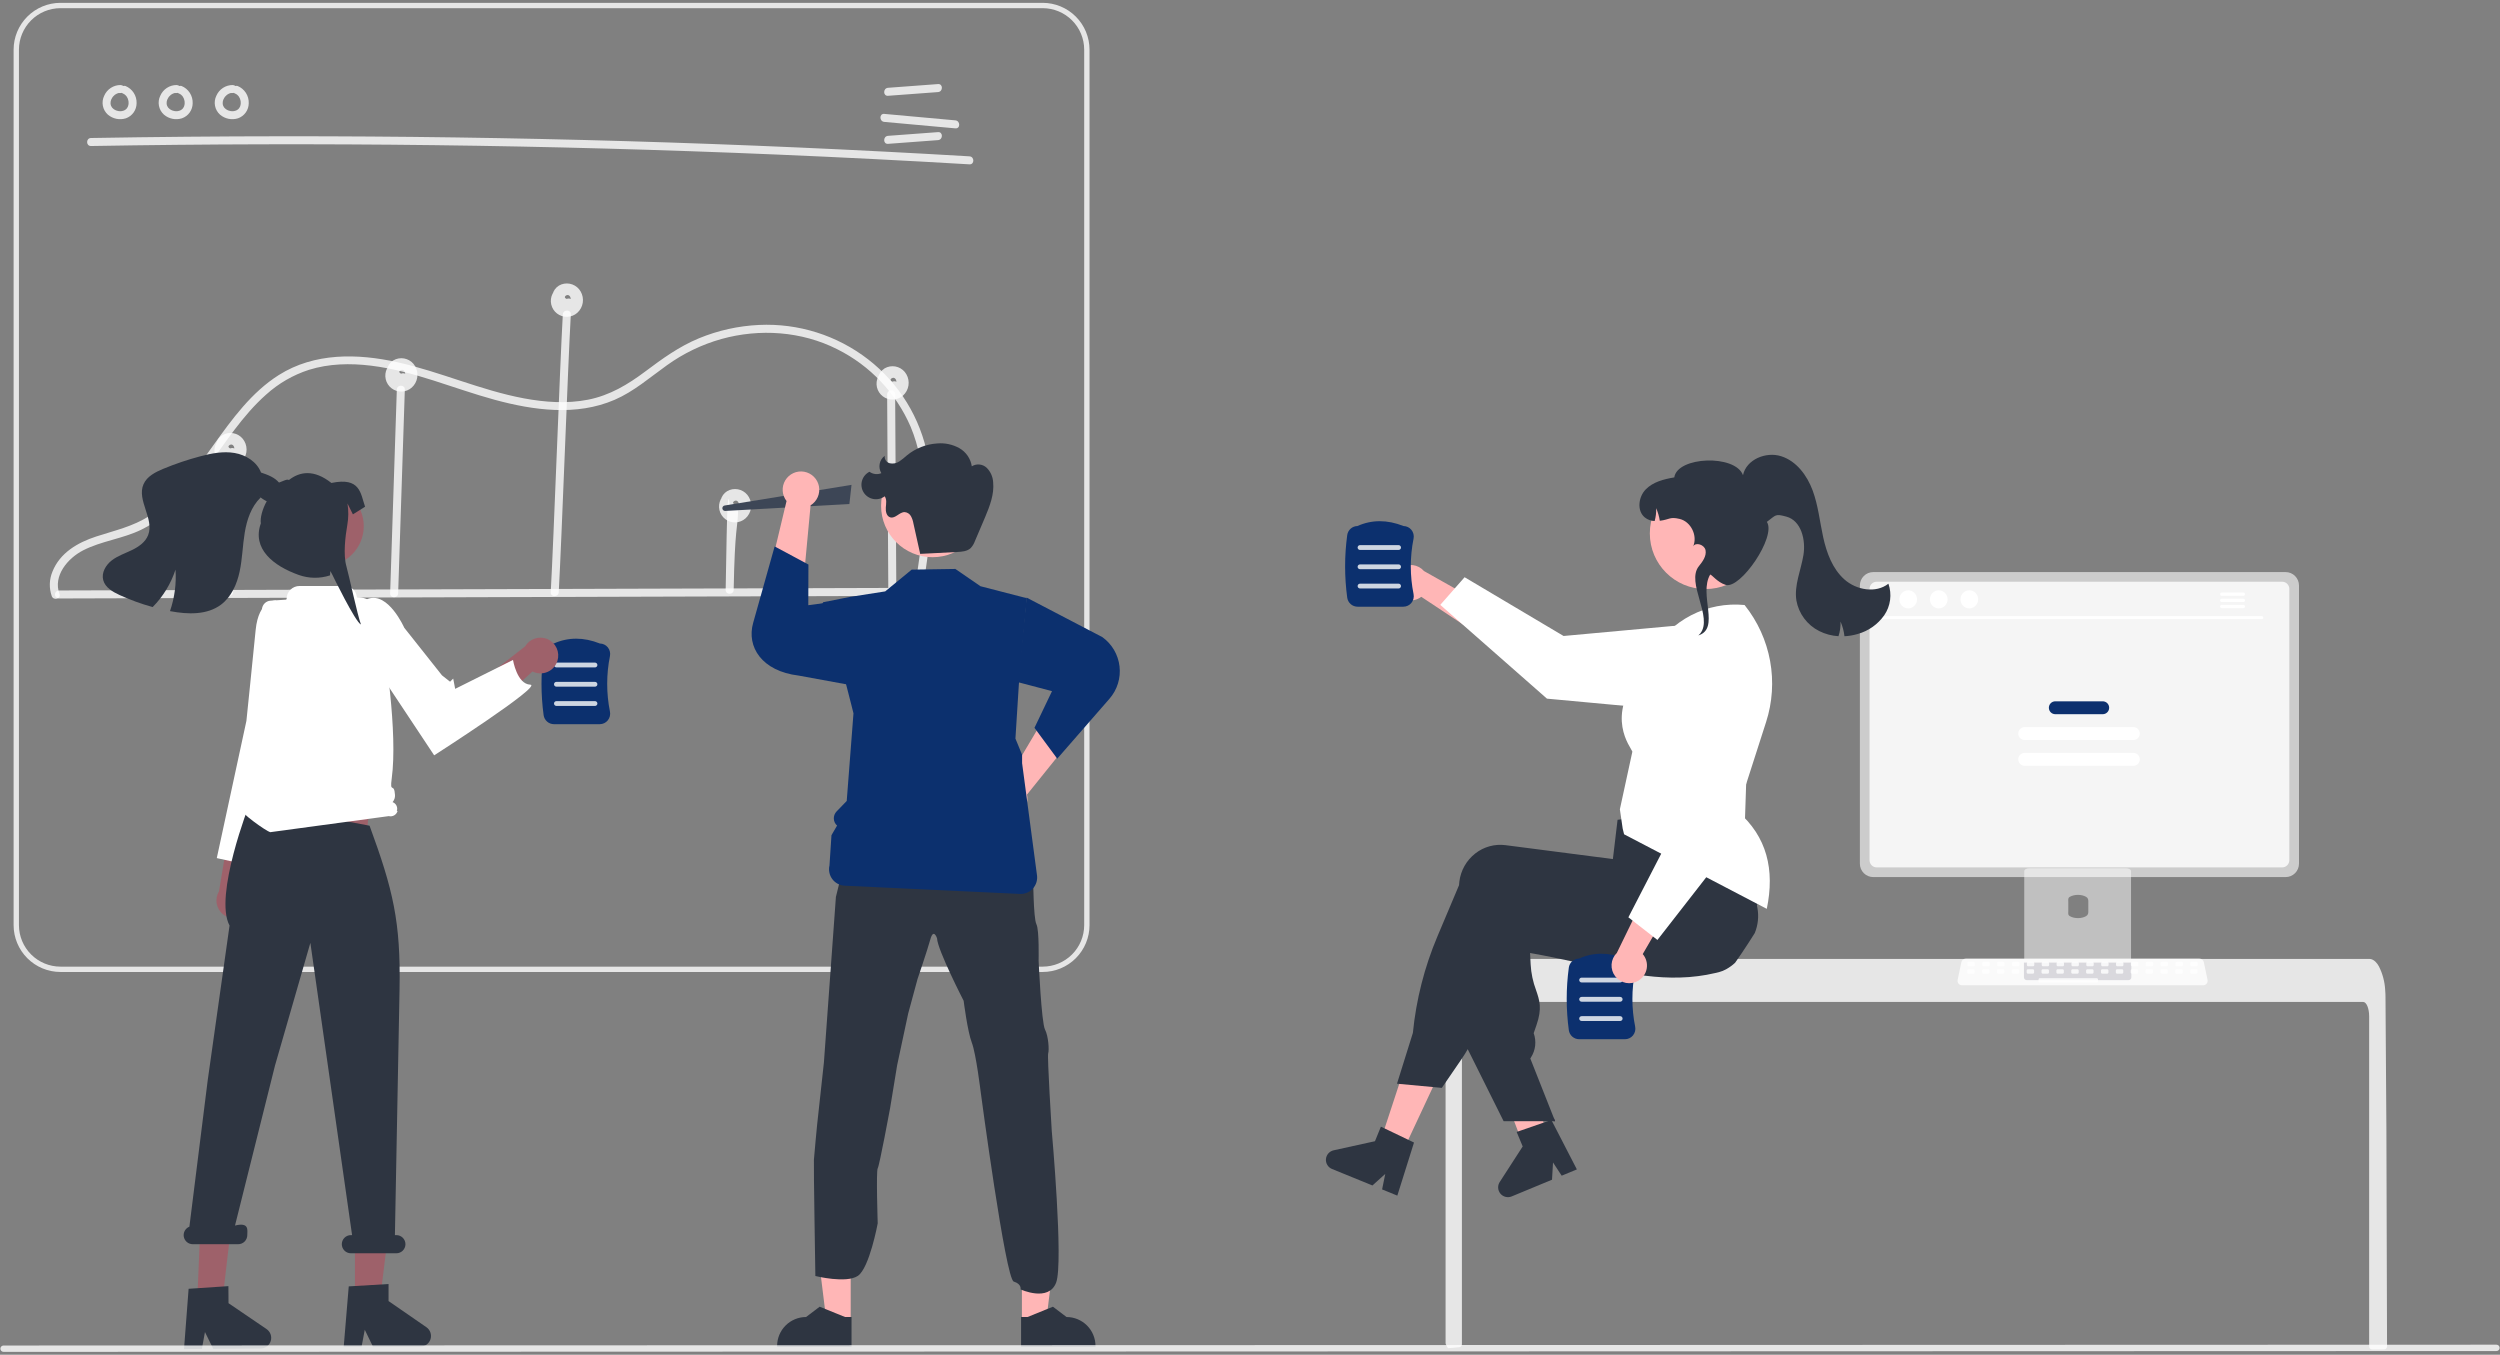 <svg width="382" height="207" viewBox="0 0 382 207" fill="none" xmlns="http://www.w3.org/2000/svg">
<rect x="0" y="0" width="382" height="207" fill="#808080" stroke="none"/>
<g clip-path="url(#clip0_2823_135106)">
<path d="M13.903 22.311C31.379 22.007 48.856 21.964 66.335 22.18C83.811 22.398 101.282 22.877 118.747 23.618C128.547 24.034 138.343 24.531 148.136 25.112C148.922 25.158 148.92 23.934 148.136 23.888C130.688 22.855 113.228 22.083 95.755 21.57C78.285 21.059 60.809 20.809 43.329 20.821C33.52 20.827 23.711 20.916 13.903 21.087C13.117 21.101 13.114 22.325 13.903 22.311V22.311Z" fill="white" fill-opacity="0.8"/>
<path d="M135.691 14.638L143.333 14.07C144.113 14.011 144.12 12.787 143.333 12.846L135.691 13.415C134.911 13.473 134.904 14.697 135.691 14.638Z" fill="white" fill-opacity="0.8"/>
<path d="M135.691 21.98L143.333 21.411C144.113 21.353 144.12 20.129 143.333 20.188L135.691 20.756C134.911 20.814 134.904 22.039 135.691 21.98Z" fill="white" fill-opacity="0.8"/>
<path d="M135.117 18.627L145.981 19.614C146.765 19.686 146.76 18.461 145.981 18.39L135.117 17.403C134.332 17.332 134.337 18.556 135.117 18.627Z" fill="white" fill-opacity="0.8"/>
<path d="M18.426 12.992C17.895 12.989 17.374 13.142 16.93 13.433C16.485 13.723 16.135 14.138 15.924 14.626C15.689 15.104 15.616 15.645 15.717 16.168C15.819 16.691 16.088 17.166 16.485 17.521C16.858 17.838 17.306 18.056 17.786 18.154C18.266 18.251 18.763 18.225 19.23 18.079C19.708 17.912 20.123 17.601 20.417 17.189C20.71 16.776 20.869 16.283 20.872 15.777C20.893 15.215 20.741 14.66 20.436 14.188C20.131 13.716 19.688 13.349 19.167 13.138C19.01 13.095 18.843 13.116 18.702 13.196C18.561 13.276 18.458 13.409 18.414 13.565C18.375 13.722 18.398 13.887 18.478 14.027C18.557 14.167 18.688 14.271 18.841 14.318C18.948 14.359 18.744 14.265 18.844 14.32C18.885 14.342 18.926 14.362 18.966 14.386C19.001 14.406 19.033 14.428 19.067 14.45C19.181 14.525 19.011 14.395 19.084 14.462C19.147 14.521 19.21 14.577 19.267 14.641C19.289 14.666 19.375 14.733 19.308 14.686C19.258 14.65 19.289 14.658 19.308 14.687C19.323 14.709 19.339 14.731 19.353 14.753C19.401 14.825 19.445 14.9 19.483 14.977C19.492 14.995 19.5 15.013 19.51 15.031C19.527 15.065 19.552 15.073 19.511 15.031C19.473 14.992 19.497 14.994 19.511 15.033C19.52 15.058 19.53 15.083 19.539 15.108C19.567 15.191 19.592 15.275 19.611 15.36C19.62 15.4 19.627 15.439 19.635 15.479C19.662 15.619 19.631 15.391 19.637 15.496C19.643 15.583 19.649 15.669 19.648 15.757C19.647 15.797 19.645 15.837 19.643 15.877C19.641 15.897 19.639 15.916 19.638 15.936C19.631 16.032 19.631 15.901 19.645 15.892C19.617 15.974 19.598 16.058 19.589 16.144C19.578 16.182 19.565 16.219 19.553 16.257C19.511 16.388 19.593 16.185 19.548 16.275C19.51 16.352 19.469 16.427 19.423 16.499C19.403 16.53 19.328 16.598 19.389 16.55C19.456 16.499 19.354 16.588 19.332 16.611C19.305 16.64 19.276 16.668 19.246 16.696C19.227 16.715 19.206 16.732 19.185 16.748C19.181 16.747 19.287 16.678 19.23 16.714C19.157 16.76 19.088 16.81 19.012 16.85C19.003 16.855 18.905 16.901 18.905 16.902C18.901 16.886 19.031 16.856 18.942 16.885C18.923 16.891 18.905 16.898 18.886 16.905C18.805 16.932 18.722 16.954 18.637 16.971C18.618 16.975 18.598 16.977 18.579 16.982C18.516 16.998 18.639 16.972 18.643 16.974C18.596 16.972 18.549 16.976 18.504 16.987C18.417 16.992 18.33 16.992 18.243 16.987C18.223 16.985 18.203 16.983 18.183 16.982C18.136 16.98 18.102 16.946 18.164 16.983C18.212 17.011 18.208 16.99 18.166 16.982C18.146 16.979 18.126 16.976 18.106 16.972C18.02 16.956 17.935 16.935 17.851 16.909C17.806 16.896 17.762 16.88 17.718 16.864C17.699 16.859 17.68 16.851 17.662 16.843C17.661 16.837 17.776 16.897 17.715 16.865C17.639 16.823 17.56 16.789 17.485 16.744C17.445 16.72 17.407 16.694 17.369 16.668C17.352 16.658 17.335 16.646 17.32 16.633C17.321 16.628 17.415 16.715 17.366 16.668C17.304 16.609 17.237 16.556 17.178 16.493C17.165 16.479 17.152 16.463 17.139 16.449L17.126 16.434C17.093 16.393 17.092 16.394 17.124 16.435C17.156 16.444 17.155 16.48 17.124 16.434C17.113 16.417 17.102 16.401 17.091 16.385C17.041 16.314 16.998 16.238 16.964 16.159C16.967 16.156 17.017 16.306 16.979 16.193C16.972 16.172 16.963 16.151 16.956 16.129C16.942 16.087 16.93 16.044 16.919 16.001C16.909 15.958 16.903 15.914 16.893 15.871C16.875 15.799 16.903 15.928 16.9 15.925C16.89 15.914 16.894 15.852 16.893 15.837C16.888 15.741 16.899 15.648 16.901 15.552C16.902 15.478 16.895 15.61 16.893 15.606C16.894 15.584 16.898 15.562 16.905 15.541C16.916 15.491 16.926 15.441 16.94 15.391C16.956 15.334 16.973 15.277 16.994 15.222C17.001 15.201 17.01 15.181 17.017 15.159C17.043 15.083 16.966 15.252 17.009 15.183C17.067 15.088 17.11 14.985 17.172 14.89C17.187 14.868 17.276 14.744 17.229 14.806C17.181 14.869 17.277 14.751 17.295 14.73C17.37 14.647 17.458 14.578 17.536 14.498C17.582 14.451 17.504 14.521 17.499 14.525C17.523 14.508 17.547 14.49 17.571 14.473C17.614 14.444 17.657 14.416 17.702 14.39C17.752 14.361 17.809 14.339 17.858 14.307C17.915 14.271 17.814 14.324 17.812 14.325C17.838 14.312 17.865 14.301 17.894 14.293C17.941 14.277 18.147 14.188 18.19 14.216C18.188 14.214 18.034 14.228 18.159 14.22C18.188 14.218 18.218 14.215 18.247 14.214C18.307 14.211 18.367 14.213 18.426 14.216C18.588 14.215 18.743 14.15 18.858 14.036C18.973 13.921 19.037 13.766 19.038 13.604C19.035 13.443 18.969 13.289 18.855 13.175C18.741 13.061 18.588 12.996 18.426 12.992L18.426 12.992Z" fill="white" fill-opacity="0.8"/>
<path d="M26.995 12.992C26.463 12.989 25.943 13.142 25.498 13.433C25.053 13.723 24.703 14.138 24.493 14.626C24.257 15.104 24.184 15.645 24.286 16.168C24.387 16.691 24.657 17.166 25.053 17.521C25.427 17.838 25.874 18.056 26.354 18.154C26.834 18.251 27.331 18.225 27.799 18.079C28.276 17.912 28.691 17.601 28.985 17.189C29.279 16.776 29.438 16.283 29.44 15.777C29.461 15.215 29.309 14.66 29.004 14.188C28.699 13.716 28.256 13.349 27.735 13.138C27.579 13.095 27.412 13.116 27.271 13.196C27.13 13.276 27.026 13.409 26.983 13.565C26.944 13.722 26.967 13.887 27.046 14.027C27.126 14.167 27.256 14.271 27.41 14.318C27.517 14.359 27.312 14.265 27.412 14.32C27.453 14.342 27.495 14.362 27.535 14.386C27.569 14.406 27.602 14.428 27.635 14.45C27.749 14.525 27.579 14.395 27.652 14.462C27.716 14.521 27.778 14.577 27.836 14.641C27.858 14.666 27.943 14.733 27.877 14.686C27.826 14.65 27.857 14.658 27.877 14.687C27.891 14.709 27.907 14.731 27.922 14.753C27.97 14.825 28.013 14.9 28.052 14.977C28.061 14.995 28.069 15.013 28.078 15.031C28.095 15.065 28.12 15.073 28.08 15.031C28.041 14.992 28.066 14.994 28.079 15.033C28.088 15.058 28.098 15.083 28.107 15.108C28.136 15.191 28.16 15.275 28.179 15.36C28.188 15.4 28.195 15.439 28.203 15.479C28.231 15.619 28.199 15.391 28.206 15.496C28.211 15.583 28.218 15.669 28.216 15.757C28.216 15.797 28.214 15.837 28.211 15.877C28.21 15.897 28.207 15.916 28.206 15.936C28.2 16.032 28.2 15.901 28.213 15.892C28.185 15.974 28.166 16.058 28.158 16.144C28.147 16.182 28.134 16.219 28.122 16.257C28.079 16.388 28.162 16.185 28.116 16.275C28.079 16.352 28.037 16.427 27.991 16.499C27.971 16.53 27.896 16.598 27.957 16.55C28.024 16.499 27.922 16.588 27.901 16.611C27.873 16.64 27.844 16.668 27.814 16.696C27.795 16.715 27.775 16.732 27.753 16.748C27.75 16.747 27.856 16.678 27.798 16.714C27.726 16.76 27.657 16.81 27.58 16.85C27.571 16.855 27.473 16.901 27.474 16.902C27.47 16.886 27.6 16.856 27.51 16.885C27.492 16.891 27.473 16.898 27.454 16.905C27.373 16.932 27.29 16.954 27.206 16.971C27.187 16.975 27.166 16.977 27.147 16.982C27.084 16.998 27.208 16.972 27.211 16.974C27.165 16.972 27.118 16.976 27.072 16.987C26.985 16.992 26.898 16.992 26.811 16.987C26.791 16.985 26.771 16.983 26.751 16.982C26.705 16.98 26.67 16.946 26.732 16.983C26.78 17.011 26.776 16.99 26.734 16.982C26.714 16.979 26.694 16.976 26.674 16.972C26.588 16.956 26.503 16.935 26.42 16.909C26.375 16.896 26.331 16.88 26.286 16.864C26.267 16.859 26.248 16.851 26.23 16.843C26.23 16.837 26.344 16.897 26.284 16.865C26.207 16.823 26.128 16.789 26.054 16.744C26.014 16.72 25.976 16.694 25.937 16.668C25.92 16.658 25.904 16.646 25.889 16.633C25.89 16.628 25.983 16.715 25.934 16.668C25.872 16.609 25.806 16.556 25.747 16.493C25.733 16.479 25.721 16.463 25.707 16.449L25.694 16.434C25.661 16.393 25.66 16.394 25.692 16.435C25.725 16.444 25.723 16.48 25.692 16.434C25.682 16.417 25.67 16.401 25.659 16.385C25.609 16.314 25.567 16.238 25.532 16.159C25.535 16.156 25.585 16.306 25.547 16.193C25.54 16.172 25.532 16.151 25.525 16.129C25.511 16.087 25.498 16.044 25.488 16.001C25.477 15.958 25.472 15.914 25.461 15.871C25.443 15.799 25.471 15.928 25.468 15.925C25.458 15.914 25.462 15.852 25.462 15.837C25.457 15.741 25.468 15.648 25.469 15.552C25.471 15.478 25.463 15.61 25.462 15.606C25.462 15.584 25.466 15.562 25.473 15.541C25.484 15.491 25.495 15.441 25.508 15.391C25.524 15.334 25.542 15.277 25.562 15.222C25.57 15.201 25.579 15.181 25.586 15.159C25.611 15.083 25.535 15.252 25.577 15.183C25.635 15.088 25.679 14.985 25.74 14.89C25.755 14.868 25.844 14.744 25.797 14.806C25.75 14.869 25.845 14.751 25.863 14.73C25.938 14.647 26.027 14.578 26.104 14.498C26.15 14.451 26.072 14.521 26.068 14.525C26.092 14.508 26.115 14.49 26.14 14.473C26.182 14.444 26.226 14.416 26.27 14.39C26.32 14.361 26.377 14.339 26.426 14.307C26.483 14.271 26.382 14.324 26.38 14.325C26.406 14.312 26.434 14.301 26.462 14.293C26.509 14.277 26.715 14.188 26.759 14.216C26.757 14.214 26.602 14.228 26.727 14.22C26.757 14.218 26.786 14.215 26.816 14.214C26.875 14.211 26.935 14.213 26.995 14.216C27.157 14.215 27.312 14.15 27.426 14.036C27.541 13.921 27.606 13.766 27.607 13.604C27.603 13.443 27.538 13.289 27.424 13.175C27.31 13.061 27.156 12.996 26.995 12.992L26.995 12.992Z" fill="white" fill-opacity="0.8"/>
<path d="M35.562 12.992C35.031 12.989 34.51 13.142 34.065 13.433C33.62 13.723 33.271 14.138 33.06 14.626C32.825 15.104 32.752 15.645 32.853 16.168C32.954 16.691 33.224 17.166 33.621 17.521C33.994 17.838 34.441 18.056 34.922 18.154C35.402 18.251 35.898 18.225 36.366 18.079C36.844 17.912 37.258 17.601 37.552 17.189C37.846 16.776 38.005 16.283 38.007 15.777C38.029 15.215 37.876 14.66 37.571 14.188C37.266 13.716 36.823 13.349 36.303 13.138C36.146 13.095 35.979 13.116 35.838 13.196C35.697 13.276 35.593 13.409 35.55 13.565C35.511 13.722 35.534 13.887 35.614 14.027C35.693 14.167 35.823 14.271 35.977 14.318C36.084 14.359 35.88 14.265 35.979 14.32C36.02 14.342 36.062 14.362 36.102 14.386C36.136 14.406 36.169 14.428 36.202 14.45C36.317 14.525 36.147 14.395 36.22 14.462C36.283 14.521 36.346 14.577 36.403 14.641C36.425 14.666 36.51 14.733 36.444 14.686C36.393 14.65 36.425 14.658 36.444 14.687C36.459 14.709 36.474 14.731 36.489 14.753C36.537 14.825 36.58 14.9 36.619 14.977C36.628 14.995 36.636 15.013 36.645 15.031C36.663 15.065 36.687 15.073 36.647 15.031C36.609 14.992 36.633 14.994 36.647 15.033C36.656 15.058 36.666 15.083 36.675 15.108C36.703 15.191 36.727 15.275 36.747 15.36C36.756 15.4 36.763 15.439 36.771 15.479C36.798 15.619 36.767 15.391 36.773 15.496C36.779 15.583 36.785 15.669 36.784 15.757C36.783 15.797 36.781 15.837 36.779 15.877C36.777 15.897 36.775 15.916 36.773 15.936C36.767 16.032 36.767 15.901 36.78 15.892C36.752 15.974 36.734 16.058 36.725 16.144C36.714 16.182 36.701 16.219 36.689 16.257C36.646 16.388 36.729 16.185 36.684 16.275C36.646 16.352 36.604 16.427 36.559 16.499C36.539 16.53 36.463 16.598 36.525 16.55C36.592 16.499 36.49 16.588 36.468 16.611C36.44 16.64 36.411 16.668 36.381 16.696C36.362 16.715 36.342 16.732 36.321 16.748C36.317 16.747 36.423 16.678 36.366 16.714C36.293 16.76 36.224 16.81 36.148 16.85C36.139 16.855 36.041 16.901 36.041 16.902C36.037 16.886 36.167 16.856 36.078 16.885C36.059 16.891 36.041 16.898 36.022 16.905C35.941 16.932 35.858 16.954 35.773 16.971C35.754 16.975 35.734 16.977 35.715 16.982C35.651 16.998 35.775 16.972 35.779 16.974C35.732 16.972 35.685 16.976 35.639 16.987C35.553 16.992 35.466 16.992 35.379 16.987C35.359 16.985 35.339 16.983 35.319 16.982C35.272 16.98 35.238 16.946 35.3 16.983C35.348 17.011 35.344 16.99 35.301 16.982C35.282 16.979 35.261 16.976 35.242 16.972C35.156 16.956 35.071 16.935 34.987 16.909C34.942 16.896 34.898 16.88 34.854 16.864C34.834 16.859 34.816 16.851 34.797 16.843C34.797 16.837 34.912 16.897 34.851 16.865C34.775 16.823 34.696 16.789 34.621 16.744C34.581 16.72 34.543 16.694 34.504 16.668C34.487 16.658 34.471 16.646 34.456 16.633C34.457 16.628 34.551 16.715 34.502 16.668C34.44 16.609 34.373 16.556 34.314 16.493C34.301 16.479 34.288 16.463 34.275 16.449L34.262 16.434C34.228 16.393 34.228 16.394 34.26 16.435C34.292 16.444 34.291 16.48 34.26 16.434C34.249 16.417 34.237 16.401 34.226 16.385C34.177 16.314 34.134 16.238 34.1 16.159C34.103 16.156 34.153 16.306 34.115 16.193C34.107 16.172 34.099 16.151 34.092 16.129C34.078 16.087 34.066 16.044 34.055 16.001C34.044 15.958 34.039 15.914 34.028 15.871C34.01 15.799 34.039 15.928 34.036 15.925C34.026 15.914 34.03 15.852 34.029 15.837C34.024 15.741 34.035 15.648 34.037 15.552C34.038 15.478 34.031 15.61 34.029 15.606C34.029 15.584 34.033 15.562 34.041 15.541C34.052 15.491 34.062 15.441 34.076 15.391C34.091 15.334 34.109 15.277 34.129 15.222C34.137 15.201 34.146 15.181 34.153 15.159C34.179 15.083 34.102 15.252 34.144 15.183C34.203 15.088 34.246 14.985 34.308 14.89C34.322 14.868 34.411 14.744 34.364 14.806C34.317 14.869 34.413 14.751 34.431 14.73C34.506 14.647 34.594 14.578 34.672 14.498C34.718 14.451 34.64 14.521 34.635 14.525C34.659 14.508 34.683 14.49 34.707 14.473C34.749 14.444 34.793 14.416 34.838 14.39C34.888 14.361 34.945 14.339 34.993 14.307C35.051 14.271 34.949 14.324 34.947 14.325C34.974 14.312 35.001 14.301 35.029 14.293C35.077 14.277 35.283 14.188 35.326 14.216C35.324 14.214 35.17 14.228 35.294 14.22C35.324 14.218 35.353 14.215 35.383 14.214C35.443 14.211 35.502 14.213 35.562 14.216C35.724 14.215 35.879 14.15 35.994 14.036C36.108 13.921 36.173 13.766 36.174 13.604C36.171 13.443 36.105 13.289 35.991 13.175C35.877 13.061 35.723 12.996 35.562 12.992L35.562 12.992Z" fill="white" fill-opacity="0.8"/>
<path d="M159.323 148.518H9.237C7.34 148.516 5.52 147.761 4.178 146.419C2.836 145.077 2.081 143.258 2.079 141.36V7.592C2.081 5.694 2.836 3.875 4.178 2.533C5.52 1.191 7.34 0.436 9.237 0.434H159.323C161.221 0.436 163.04 1.191 164.382 2.533C165.724 3.875 166.479 5.694 166.481 7.592V141.36C166.479 143.258 165.724 145.077 164.382 146.419C163.04 147.761 161.221 148.516 159.323 148.518ZM9.237 1.249C7.556 1.251 5.944 1.92 4.755 3.109C3.566 4.298 2.897 5.91 2.895 7.592V141.36C2.897 143.041 3.566 144.653 4.755 145.842C5.944 147.031 7.556 147.7 9.237 147.702H159.323C161.004 147.7 162.616 147.031 163.805 145.842C164.994 144.653 165.663 143.041 165.665 141.36V7.592C165.663 5.91 164.995 4.298 163.805 3.109C162.616 1.92 161.004 1.251 159.323 1.249H9.237Z" fill="white" fill-opacity="0.8"/>
<path d="M8.988 91.447L61.767 91.286L114.278 91.126L143.899 91.036C144.057 91.031 144.208 90.964 144.318 90.85C144.428 90.736 144.49 90.583 144.49 90.424C144.49 90.266 144.428 90.113 144.318 89.999C144.208 89.885 144.057 89.818 143.899 89.812L91.119 89.973L38.609 90.133L8.988 90.223C8.829 90.228 8.679 90.295 8.568 90.409C8.458 90.524 8.396 90.676 8.396 90.835C8.396 90.993 8.458 91.146 8.568 91.26C8.679 91.374 8.829 91.441 8.988 91.447Z" fill="white" fill-opacity="0.8"/>
<path d="M35.615 90.455L35.941 71.185C35.954 70.397 34.73 70.397 34.717 71.185L34.391 90.455C34.377 91.243 35.601 91.243 35.615 90.455Z" fill="white" fill-opacity="0.8"/>
<path d="M60.837 90.664L61.632 66.442L61.859 59.522C61.885 58.734 60.661 58.735 60.635 59.522L59.84 83.744L59.613 90.664C59.587 91.452 60.811 91.451 60.837 90.664Z" fill="white" fill-opacity="0.8"/>
<path d="M85.998 48.038C85.518 56.618 84.63 81.922 84.151 90.501C84.107 91.288 85.331 91.286 85.374 90.501C85.854 81.922 86.742 56.618 87.222 48.038C87.266 47.252 86.041 47.254 85.998 48.038Z" fill="white" fill-opacity="0.8"/>
<path d="M111.031 81.893L110.881 90.138C110.867 90.926 112.09 90.926 112.105 90.138C112.282 80.4 112.736 80.717 112.786 77.968C112.801 77.18 111.577 77.18 111.563 77.968C111.563 77.968 111.208 72.154 111.031 81.893Z" fill="white" fill-opacity="0.8"/>
<path d="M135.555 60.232L135.693 83.366L135.733 89.99C135.738 90.149 135.805 90.299 135.919 90.409C136.033 90.519 136.186 90.581 136.345 90.581C136.503 90.581 136.656 90.519 136.77 90.409C136.884 90.299 136.951 90.149 136.957 89.99L136.818 66.856L136.779 60.232C136.773 60.073 136.706 59.923 136.592 59.812C136.478 59.702 136.325 59.641 136.167 59.641C136.008 59.641 135.855 59.702 135.741 59.812C135.627 59.923 135.56 60.073 135.555 60.232Z" fill="white" fill-opacity="0.8"/>
<path d="M9.086 90.759C8.073 87.975 10.356 85.297 12.703 84.094C15.514 82.653 18.748 82.326 21.589 80.937C25.824 78.865 28.909 75.147 31.654 71.426C34.479 67.596 37.065 63.485 40.655 60.302C42.547 58.588 44.781 57.295 47.21 56.509C50.27 55.554 53.516 55.488 56.679 55.873C63.213 56.668 69.271 59.367 75.576 61.083C81.521 62.7 88.071 63.61 93.906 61.095C96.87 59.817 99.294 57.674 101.898 55.819C104.418 54.005 107.235 52.646 110.223 51.803C116.081 50.174 122.477 50.609 127.93 53.363C132.943 55.861 136.912 60.05 139.137 65.19C141.722 71.366 141.385 78.267 140.541 84.767C140.322 86.448 140.063 88.122 139.8 89.796C139.679 90.566 140.858 90.898 140.98 90.121C142.032 83.418 143.08 76.503 141.772 69.758C140.64 63.868 137.402 58.593 132.662 54.919C127.902 51.234 121.985 49.367 115.972 49.651C112.822 49.798 109.72 50.487 106.804 51.69C103.777 52.942 101.214 54.798 98.611 56.751C95.934 58.758 93.175 60.419 89.852 61.073C86.629 61.708 83.275 61.47 80.066 60.871C73.444 59.633 67.272 56.797 60.706 55.344C54.623 53.998 48.059 53.863 42.611 57.3C38.421 59.943 35.461 64.047 32.619 68.01C29.802 71.938 26.95 76.138 22.831 78.822C20.319 80.459 17.495 81.062 14.684 81.983C11.867 82.906 9.161 84.463 8.012 87.35C7.517 88.539 7.479 89.869 7.906 91.084C8.173 91.818 9.356 91.501 9.086 90.759V90.759Z" fill="white" fill-opacity="0.8"/>
<path d="M35.207 68.519L35.205 68.521L35.21 68.519H35.207Z" fill="white" fill-opacity="0.8"/>
<path d="M37.33 67.392C37.047 66.891 36.596 66.507 36.057 66.308C35.517 66.108 34.924 66.106 34.383 66.302C34.115 66.4 33.868 66.551 33.659 66.746C33.449 66.941 33.281 67.176 33.164 67.437C33.141 67.493 33.127 67.551 33.108 67.608C33.081 67.651 33.05 67.69 33.026 67.734C32.772 68.24 32.703 68.818 32.829 69.369C32.956 69.92 33.271 70.41 33.72 70.754C34.169 71.098 34.724 71.274 35.289 71.253C35.854 71.232 36.394 71.015 36.816 70.638C37.259 70.237 37.552 69.697 37.646 69.106C37.739 68.516 37.628 67.911 37.33 67.392ZM35.797 68.432C35.801 68.491 35.803 68.463 35.797 68.432V68.432ZM35.642 68.078C35.636 68.071 35.636 68.071 35.642 68.078V68.078ZM34.955 68.354C34.945 68.337 34.946 68.34 34.955 68.354V68.354ZM35.118 68.492C35.141 68.502 35.156 68.505 35.118 68.492V68.492ZM35.19 68.526L35.206 68.519C35.203 68.519 35.199 68.518 35.195 68.517L35.196 68.516L35.208 68.518L35.211 68.517L35.203 68.515C35.21 68.515 35.21 68.516 35.211 68.517C35.283 68.484 35.234 68.5 35.192 68.513L35.189 68.512C35.163 68.499 35.135 68.49 35.105 68.485C35.103 68.484 35.099 68.483 35.097 68.481C35.074 68.464 34.955 68.372 35.065 68.469C35.041 68.448 35.018 68.427 34.995 68.404C34.982 68.391 34.97 68.376 34.959 68.36C34.945 68.335 34.931 68.31 34.917 68.285L34.915 68.272C34.913 68.26 34.912 68.256 34.911 68.249C34.911 68.242 34.912 68.234 34.913 68.227C34.922 68.205 34.927 68.182 34.929 68.159L34.934 68.153C34.951 68.128 34.967 68.1 34.983 68.074C34.895 68.209 35.018 68.059 35.027 68.04C35.029 68.037 35.026 68.039 35.027 68.037C35.031 68.034 35.029 68.036 35.034 68.033C35.061 68.017 35.087 67.999 35.115 67.984C35.148 67.965 35.279 67.928 35.144 67.967C35.174 67.958 35.204 67.947 35.235 67.939C35.241 67.937 35.287 67.931 35.311 67.927C35.333 67.926 35.354 67.925 35.356 67.925C35.366 67.925 35.376 67.927 35.386 67.927C35.364 67.93 35.464 67.952 35.493 67.956C35.498 67.96 35.5 67.962 35.506 67.966C35.531 67.984 35.561 68.001 35.588 68.018C35.469 67.941 35.589 68.024 35.612 68.046C35.626 68.06 35.638 68.074 35.651 68.089C35.662 68.102 35.673 68.117 35.682 68.132C35.702 68.167 35.722 68.203 35.743 68.238L35.748 68.247C35.748 68.249 35.748 68.25 35.748 68.251C35.759 68.308 35.774 68.363 35.795 68.417C35.796 68.422 35.797 68.426 35.797 68.431C35.799 68.462 35.802 68.493 35.802 68.524L35.802 68.531C35.707 68.481 35.603 68.455 35.496 68.455C35.39 68.454 35.285 68.478 35.19 68.526H35.19Z" fill="white" fill-opacity="0.8"/>
<path d="M35.209 68.518L35.211 68.519L35.209 68.518Z" fill="white" fill-opacity="0.8"/>
<path d="M61.319 57.098L61.316 57.099L61.321 57.098H61.319Z" fill="white" fill-opacity="0.8"/>
<path d="M63.439 55.971C63.156 55.47 62.705 55.085 62.165 54.886C61.626 54.686 61.033 54.684 60.492 54.88C60.223 54.978 59.977 55.129 59.767 55.324C59.558 55.519 59.39 55.754 59.273 56.015C59.249 56.071 59.235 56.129 59.216 56.186C59.19 56.229 59.158 56.268 59.134 56.312C58.88 56.818 58.811 57.396 58.938 57.947C59.065 58.498 59.379 58.988 59.828 59.332C60.277 59.676 60.832 59.852 61.397 59.831C61.962 59.81 62.502 59.593 62.924 59.216C63.368 58.815 63.661 58.275 63.754 57.684C63.848 57.094 63.736 56.489 63.439 55.971ZM61.906 57.01C61.909 57.069 61.911 57.041 61.906 57.01V57.01ZM61.75 56.656C61.744 56.649 61.745 56.649 61.75 56.656V56.656ZM61.063 56.932C61.053 56.915 61.054 56.918 61.063 56.932V56.932ZM61.226 57.07C61.249 57.08 61.265 57.083 61.226 57.07V57.07ZM61.299 57.104L61.315 57.097C61.311 57.097 61.307 57.097 61.303 57.095L61.304 57.095L61.316 57.096L61.319 57.095L61.312 57.093C61.318 57.093 61.319 57.094 61.319 57.095C61.392 57.062 61.343 57.078 61.3 57.091L61.298 57.09C61.271 57.077 61.243 57.068 61.214 57.063C61.211 57.062 61.208 57.061 61.206 57.059C61.182 57.042 61.064 56.95 61.173 57.047C61.15 57.026 61.126 57.005 61.103 56.982C61.09 56.969 61.078 56.954 61.068 56.938C61.053 56.913 61.039 56.888 61.026 56.863L61.024 56.85C61.022 56.838 61.02 56.834 61.019 56.827C61.02 56.82 61.021 56.812 61.022 56.805C61.03 56.783 61.035 56.76 61.037 56.737L61.042 56.731C61.06 56.706 61.075 56.678 61.092 56.652C61.003 56.787 61.127 56.637 61.136 56.618C61.137 56.615 61.135 56.617 61.135 56.615C61.139 56.613 61.138 56.614 61.142 56.611C61.17 56.595 61.196 56.577 61.224 56.562C61.257 56.543 61.388 56.506 61.252 56.545C61.283 56.536 61.312 56.525 61.344 56.517C61.349 56.515 61.395 56.509 61.42 56.505C61.441 56.504 61.462 56.503 61.464 56.503C61.475 56.504 61.485 56.505 61.495 56.505C61.472 56.508 61.572 56.53 61.602 56.534C61.606 56.538 61.608 56.54 61.614 56.544C61.639 56.562 61.67 56.579 61.696 56.596C61.578 56.519 61.698 56.602 61.72 56.625C61.734 56.638 61.746 56.653 61.759 56.667C61.771 56.68 61.781 56.695 61.791 56.71C61.81 56.745 61.831 56.782 61.851 56.816L61.857 56.825C61.857 56.827 61.856 56.828 61.856 56.829C61.867 56.886 61.883 56.941 61.903 56.995C61.904 57 61.905 57.005 61.906 57.009C61.908 57.04 61.91 57.071 61.91 57.102L61.91 57.109C61.816 57.06 61.711 57.034 61.605 57.033C61.499 57.032 61.394 57.057 61.299 57.104Z" fill="white" fill-opacity="0.8"/>
<path d="M61.318 57.096L61.32 57.097L61.318 57.096Z" fill="white" fill-opacity="0.8"/>
<path d="M86.61 62.807L86.612 62.808L86.61 62.807Z" fill="white" fill-opacity="0.8"/>
<path d="M88.73 44.549C88.447 44.048 87.996 43.663 87.456 43.464C86.916 43.264 86.324 43.262 85.783 43.458C85.514 43.556 85.268 43.707 85.058 43.902C84.849 44.097 84.681 44.332 84.564 44.593C84.54 44.649 84.526 44.707 84.507 44.764C84.481 44.807 84.449 44.846 84.425 44.891C84.171 45.396 84.102 45.974 84.229 46.525C84.356 47.076 84.67 47.566 85.119 47.91C85.568 48.254 86.123 48.431 86.688 48.41C87.253 48.388 87.793 48.171 88.215 47.794C88.659 47.394 88.952 46.853 89.045 46.262C89.139 45.672 89.027 45.067 88.73 44.549ZM87.197 45.588C87.2 45.647 87.202 45.619 87.197 45.588V45.588ZM87.041 45.234C87.035 45.227 87.036 45.228 87.041 45.234V45.234ZM86.354 45.51C86.344 45.493 86.345 45.496 86.354 45.51V45.51ZM86.517 45.648C86.54 45.658 86.556 45.661 86.517 45.648V45.648ZM86.59 45.682L86.606 45.675C86.602 45.675 86.598 45.675 86.594 45.673L86.595 45.673L86.608 45.674L86.61 45.673L86.603 45.672C86.609 45.671 86.61 45.672 86.61 45.673C86.683 45.64 86.634 45.656 86.591 45.669L86.589 45.668C86.562 45.655 86.534 45.646 86.505 45.641C86.502 45.64 86.499 45.639 86.496 45.637C86.473 45.62 86.355 45.528 86.465 45.625C86.441 45.604 86.417 45.583 86.394 45.56C86.381 45.547 86.369 45.532 86.359 45.516C86.344 45.492 86.33 45.467 86.317 45.441L86.315 45.428C86.313 45.416 86.311 45.412 86.31 45.405C86.311 45.398 86.312 45.391 86.313 45.383C86.321 45.361 86.326 45.338 86.329 45.315L86.333 45.309C86.351 45.284 86.366 45.256 86.383 45.23C86.294 45.365 86.418 45.215 86.427 45.197C86.428 45.193 86.426 45.195 86.426 45.193C86.43 45.191 86.429 45.192 86.433 45.19C86.461 45.173 86.487 45.155 86.515 45.14C86.548 45.121 86.679 45.084 86.543 45.123C86.574 45.114 86.603 45.103 86.635 45.095C86.64 45.093 86.686 45.087 86.711 45.083C86.732 45.082 86.753 45.081 86.755 45.081C86.766 45.082 86.776 45.083 86.786 45.083C86.763 45.086 86.863 45.108 86.893 45.112C86.897 45.116 86.899 45.118 86.905 45.122C86.93 45.141 86.961 45.157 86.987 45.174C86.869 45.097 86.989 45.18 87.011 45.203C87.025 45.216 87.037 45.231 87.05 45.245C87.062 45.258 87.072 45.273 87.082 45.288C87.101 45.324 87.122 45.36 87.142 45.395L87.148 45.404C87.148 45.405 87.147 45.406 87.147 45.407C87.158 45.464 87.174 45.52 87.194 45.573C87.195 45.578 87.196 45.583 87.197 45.587C87.199 45.618 87.201 45.649 87.201 45.681L87.201 45.687C87.107 45.638 87.002 45.612 86.896 45.611C86.79 45.61 86.685 45.635 86.59 45.682Z" fill="white" fill-opacity="0.8"/>
<path d="M86.609 62.809L86.606 62.81L86.611 62.809H86.609Z" fill="white" fill-opacity="0.8"/>
<path d="M114.432 75.961C114.149 75.46 113.698 75.076 113.158 74.876C112.619 74.676 112.026 74.674 111.485 74.87C111.216 74.968 110.97 75.119 110.76 75.314C110.551 75.509 110.383 75.744 110.266 76.006C110.242 76.061 110.229 76.12 110.209 76.176C110.183 76.219 110.151 76.258 110.127 76.303C109.874 76.808 109.804 77.386 109.931 77.937C110.058 78.489 110.373 78.978 110.821 79.322C111.27 79.666 111.825 79.843 112.39 79.822C112.955 79.8 113.495 79.583 113.917 79.207C114.361 78.806 114.654 78.265 114.747 77.674C114.841 77.084 114.73 76.479 114.432 75.961ZM112.899 77C112.902 77.059 112.904 77.031 112.899 77V77ZM112.743 76.646C112.737 76.639 112.738 76.64 112.743 76.646V76.646ZM112.056 76.922C112.046 76.905 112.047 76.908 112.056 76.922V76.922ZM112.219 77.06C112.243 77.07 112.258 77.073 112.219 77.06V77.06ZM112.292 77.095L112.308 77.087C112.304 77.088 112.3 77.087 112.297 77.085L112.297 77.085L112.31 77.086L112.312 77.085L112.305 77.084C112.311 77.084 112.312 77.084 112.312 77.085C112.385 77.052 112.336 77.068 112.294 77.081L112.291 77.08C112.264 77.067 112.236 77.058 112.207 77.053C112.204 77.052 112.201 77.051 112.199 77.049C112.175 77.033 112.057 76.94 112.167 77.037C112.143 77.016 112.119 76.995 112.097 76.972C112.083 76.959 112.071 76.944 112.061 76.928C112.046 76.904 112.032 76.879 112.019 76.853L112.017 76.84C112.015 76.829 112.014 76.824 112.012 76.817C112.013 76.81 112.014 76.803 112.015 76.795C112.023 76.773 112.028 76.75 112.031 76.727L112.035 76.721C112.053 76.697 112.068 76.668 112.085 76.642C111.996 76.777 112.12 76.627 112.129 76.609C112.131 76.605 112.128 76.607 112.128 76.605C112.132 76.603 112.131 76.604 112.135 76.602C112.163 76.585 112.189 76.567 112.217 76.552C112.25 76.534 112.381 76.496 112.245 76.535C112.276 76.526 112.306 76.515 112.337 76.507C112.342 76.506 112.388 76.499 112.413 76.495C112.434 76.494 112.455 76.494 112.458 76.494C112.468 76.494 112.478 76.495 112.488 76.496C112.466 76.499 112.565 76.52 112.595 76.525C112.599 76.528 112.602 76.53 112.607 76.534C112.632 76.553 112.663 76.569 112.689 76.586C112.571 76.51 112.691 76.592 112.714 76.615C112.727 76.628 112.74 76.643 112.752 76.657C112.764 76.671 112.774 76.685 112.784 76.7C112.803 76.736 112.824 76.772 112.844 76.807L112.85 76.816C112.85 76.817 112.85 76.818 112.85 76.819C112.86 76.876 112.876 76.932 112.897 76.986C112.898 76.99 112.898 76.995 112.899 76.999C112.901 77.03 112.903 77.061 112.903 77.093L112.903 77.099C112.809 77.05 112.704 77.024 112.598 77.023C112.492 77.022 112.387 77.047 112.292 77.095Z" fill="white" fill-opacity="0.8"/>
<path d="M112.312 50.162L112.31 50.163L112.314 50.162H112.312Z" fill="white" fill-opacity="0.8"/>
<path d="M112.312 50.16L112.314 50.161L112.312 50.16Z" fill="white" fill-opacity="0.8"/>
<path d="M138.497 57.195C138.214 56.694 137.763 56.31 137.224 56.11C136.684 55.91 136.091 55.908 135.551 56.105C135.282 56.203 135.035 56.354 134.826 56.549C134.616 56.744 134.448 56.979 134.331 57.24C134.308 57.295 134.294 57.354 134.275 57.411C134.248 57.454 134.217 57.492 134.193 57.537C133.939 58.043 133.87 58.621 133.996 59.172C134.123 59.723 134.438 60.213 134.887 60.556C135.336 60.901 135.891 61.077 136.456 61.056C137.021 61.035 137.561 60.817 137.983 60.441C138.426 60.04 138.719 59.499 138.813 58.909C138.906 58.318 138.795 57.714 138.497 57.195ZM136.964 58.234C136.968 58.294 136.969 58.265 136.964 58.234V58.234ZM136.809 57.88C136.803 57.873 136.803 57.874 136.809 57.88V57.88ZM136.122 58.156C136.112 58.14 136.113 58.142 136.122 58.156V58.156ZM136.285 58.294C136.308 58.305 136.323 58.307 136.285 58.294V58.294ZM136.357 58.329L136.373 58.322C136.37 58.322 136.366 58.321 136.362 58.319L136.363 58.319L136.375 58.321L136.377 58.32L136.37 58.318C136.377 58.318 136.377 58.319 136.378 58.32C136.45 58.286 136.401 58.302 136.359 58.316L136.356 58.315C136.33 58.301 136.301 58.292 136.272 58.288C136.27 58.286 136.266 58.285 136.264 58.284C136.241 58.267 136.122 58.175 136.232 58.272C136.208 58.25 136.185 58.23 136.162 58.207C136.149 58.193 136.137 58.178 136.126 58.163C136.112 58.138 136.098 58.113 136.084 58.088L136.082 58.074C136.08 58.063 136.079 58.058 136.078 58.052C136.078 58.045 136.079 58.037 136.08 58.03C136.089 58.008 136.094 57.985 136.096 57.961L136.101 57.955C136.118 57.931 136.134 57.902 136.151 57.877C136.062 58.011 136.185 57.862 136.194 57.843C136.196 57.84 136.193 57.842 136.194 57.839C136.197 57.837 136.196 57.839 136.201 57.836C136.228 57.82 136.254 57.802 136.282 57.786C136.315 57.768 136.446 57.731 136.311 57.77C136.341 57.761 136.371 57.75 136.402 57.742C136.408 57.74 136.454 57.734 136.478 57.729C136.5 57.729 136.521 57.728 136.523 57.728C136.533 57.728 136.543 57.729 136.553 57.73C136.531 57.733 136.631 57.754 136.66 57.759C136.665 57.762 136.667 57.764 136.673 57.769C136.698 57.787 136.728 57.803 136.755 57.821C136.636 57.744 136.756 57.827 136.779 57.849C136.792 57.863 136.805 57.877 136.818 57.891C136.829 57.905 136.84 57.919 136.849 57.935C136.869 57.97 136.889 58.006 136.91 58.041L136.915 58.05C136.915 58.051 136.915 58.052 136.915 58.053C136.926 58.11 136.941 58.166 136.962 58.22C136.963 58.224 136.964 58.229 136.964 58.234C136.966 58.265 136.969 58.296 136.969 58.327L136.969 58.333C136.874 58.284 136.77 58.258 136.663 58.257C136.557 58.257 136.452 58.281 136.357 58.329Z" fill="white" fill-opacity="0.8"/>
<path d="M136.377 58.32L136.375 58.322L136.38 58.32H136.377Z" fill="white" fill-opacity="0.8"/>
<path d="M136.379 58.32L136.381 58.321L136.379 58.32Z" fill="white" fill-opacity="0.8"/>
<path d="M129.785 77.017L110.816 78.071C110.71 78.077 110.604 78.042 110.523 77.972C110.441 77.903 110.389 77.805 110.377 77.699C110.366 77.592 110.396 77.486 110.46 77.4C110.525 77.315 110.62 77.258 110.726 77.241L130.113 74.086L129.785 77.017Z" fill="#3D4656"/>
<path d="M153.889 119.244L161.037 107.219L166.32 109.714C166.32 109.714 157.217 121.084 156.927 121.411C157.051 121.964 157.005 122.541 156.794 123.067C156.582 123.592 156.217 124.042 155.745 124.355C155.273 124.668 154.717 124.831 154.151 124.821C153.584 124.812 153.034 124.631 152.573 124.302C152.112 123.973 151.762 123.512 151.568 122.979C151.375 122.447 151.348 121.868 151.491 121.32C151.633 120.772 151.939 120.28 152.367 119.909C152.796 119.539 153.326 119.307 153.889 119.244Z" fill="#FFB6B6"/>
<path d="M156.862 91.311L168.443 97.353C169.167 97.874 169.774 98.54 170.225 99.31C170.676 100.079 170.962 100.934 171.064 101.82C171.167 102.706 171.083 103.604 170.818 104.456C170.554 105.308 170.114 106.095 169.528 106.767L161.545 115.925L158.067 111.212L160.747 105.607L155.557 104.239L156.862 91.311Z" fill="#0C306E"/>
<path d="M123.858 77.214L122.554 91.143L116.711 91.153C116.711 91.153 120.063 76.978 120.185 76.558C119.836 76.112 119.63 75.571 119.596 75.005C119.561 74.44 119.699 73.877 119.991 73.392C120.283 72.907 120.716 72.521 121.232 72.287C121.747 72.053 122.322 71.981 122.88 72.081C123.437 72.18 123.952 72.447 124.354 72.845C124.757 73.243 125.03 73.754 125.136 74.311C125.242 74.867 125.176 75.443 124.948 75.961C124.72 76.48 124.34 76.916 123.858 77.214V77.214Z" fill="#FFB6B6"/>
<path d="M135.491 105.697L122.043 103.231C116.38 102.55 114.056 98.824 115.078 95.19L118.366 83.494L123.528 86.262L123.508 92.475L130.734 91.487L135.491 105.697Z" fill="#0C306E"/>
<path d="M129.987 201.954H126.289L124.53 187.691H129.988L129.987 201.954Z" fill="#FFB6B6"/>
<path d="M130.114 205.81L118.743 205.809V205.666C118.743 204.492 119.21 203.366 120.04 202.536C120.87 201.706 121.995 201.24 123.169 201.24H123.169L125.246 199.664L129.122 201.24L130.114 201.24L130.114 205.81Z" fill="#2E3541"/>
<path d="M156.149 201.954H159.847L161.606 187.691H156.148L156.149 201.954Z" fill="#FFB6B6"/>
<path d="M156.02 205.81L167.391 205.809V205.666C167.39 204.492 166.924 203.366 166.094 202.536C165.264 201.706 164.138 201.24 162.965 201.24H162.964L160.887 199.664L157.012 201.24L156.02 201.24L156.02 205.81Z" fill="#2E3541"/>
<path d="M124.365 177.21C124.419 176.396 124.853 171.895 124.853 171.895L125.893 162.35L127.726 137.049L129.36 130.398L137.448 133.549L144.011 130.403L151.811 132.897L157.885 135.174C157.885 135.174 157.895 136.149 157.942 137.327C158.004 138.869 158.114 140.759 158.374 141.251C158.808 142.119 158.699 146.781 158.699 146.781C158.699 146.781 159.13 156.266 159.674 157.306C160.217 158.346 160.326 160.512 160.163 160.946C159.999 161.381 160.706 172.772 160.706 172.772C160.706 172.772 162.521 192.929 161.382 195.969C160.243 199.008 155.94 197.017 155.94 197.017C155.94 197.017 156.148 196.206 154.9 195.824C153.652 195.442 149.851 166.859 149.851 166.859C149.851 166.859 149.143 160.998 148.493 159.319C147.843 157.639 147.245 152.92 147.245 152.92C147.245 152.92 143.231 145.109 143.179 143.372C143.179 143.372 142.654 141.747 142.157 143.536C141.66 145.325 140.196 149.61 140.196 149.61L138.769 154.872L137.089 162.735L136.003 169.355C136.003 169.355 134.375 178.141 134.115 178.52C133.855 178.9 134.115 186.926 134.115 186.926C134.115 186.926 132.856 193.762 131.078 194.955C129.299 196.149 124.588 194.974 124.588 194.974C124.588 194.974 124.31 178.024 124.365 177.21Z" fill="#2E3541"/>
<path d="M130.412 108.998L129.379 122.386L127.826 123.993C127.686 124.138 127.577 124.31 127.505 124.498C127.433 124.686 127.399 124.887 127.407 125.088C127.414 125.289 127.462 125.487 127.547 125.669C127.633 125.852 127.754 126.015 127.905 126.149L127.049 127.616L126.746 132.238C126.66 132.598 126.654 132.972 126.729 133.334C126.804 133.697 126.958 134.038 127.18 134.334C127.402 134.629 127.687 134.872 128.014 135.045C128.341 135.219 128.702 135.317 129.071 135.335L155.846 136.592C156.213 136.61 156.58 136.546 156.92 136.406C157.26 136.266 157.565 136.053 157.814 135.782C158.063 135.511 158.249 135.189 158.359 134.838C158.47 134.488 158.502 134.117 158.454 133.752L156.177 116.613V115.331L155.158 112.856L155.682 104.565L156.9 91.405L149.817 89.576L145.977 86.934L139.305 87.04L135.257 90.365L129.859 91.21L125.777 92.021L125.257 93.151L126.297 92.925L130.067 107.628L130.412 108.998Z" fill="#0C306E"/>
<path d="M142.489 85.141C146.83 85.141 150.349 81.622 150.349 77.281C150.349 72.941 146.83 69.422 142.489 69.422C138.149 69.422 134.63 72.941 134.63 77.281C134.63 81.622 138.149 85.141 142.489 85.141Z" fill="#FFB6B6"/>
<path d="M140.597 84.633L146.276 84.344C147.004 84.306 147.798 84.242 148.327 83.742C148.612 83.432 148.831 83.069 148.971 82.672C149.496 81.453 150.021 80.233 150.532 79.008C151.24 77.314 151.935 75.525 151.754 73.697C151.712 72.862 151.362 72.073 150.772 71.481C150.47 71.196 150.083 71.019 149.671 70.977C149.258 70.935 148.843 71.031 148.491 71.25C148.404 70.672 148.186 70.122 147.854 69.64C147.523 69.159 147.086 68.759 146.577 68.471C145.549 67.904 144.376 67.655 143.207 67.757C141.509 67.866 139.889 68.505 138.574 69.583C138.204 69.924 137.809 70.237 137.392 70.519C137.182 70.659 136.946 70.755 136.698 70.801C136.45 70.847 136.195 70.842 135.949 70.786C135.706 70.721 135.494 70.57 135.353 70.361C135.212 70.151 135.152 69.898 135.183 69.648C134.783 69.947 134.509 70.385 134.414 70.875C134.319 71.365 134.41 71.873 134.669 72.3C134.375 72.423 134.053 72.468 133.736 72.431C133.418 72.393 133.116 72.274 132.858 72.085C132.582 72.222 132.337 72.416 132.14 72.653C131.943 72.89 131.797 73.165 131.713 73.462C131.628 73.758 131.607 74.069 131.649 74.375C131.692 74.68 131.798 74.973 131.96 75.236C132.122 75.498 132.338 75.723 132.592 75.897C132.847 76.071 133.135 76.19 133.438 76.246C133.741 76.303 134.053 76.295 134.353 76.224C134.653 76.153 134.935 76.02 135.18 75.834C135.525 76.317 135.397 76.972 135.352 77.564C135.307 78.155 135.466 78.89 136.036 79.054C136.806 79.275 137.431 78.237 138.233 78.248C138.43 78.264 138.621 78.329 138.788 78.436C138.955 78.544 139.092 78.691 139.189 78.864C139.378 79.213 139.507 79.59 139.571 79.981L140.598 84.601" fill="#2E3541"/>
<path d="M362.007 155.304C362.007 154.087 361.598 153.099 361.097 153.097H224.294C223.79 153.099 223.384 154.087 223.381 155.304V205.403C223.381 205.516 223.339 205.625 223.264 205.709C223.188 205.793 223.083 205.845 222.971 205.856C222.604 205.891 222.236 205.924 221.869 205.955C221.86 205.955 221.851 205.957 221.842 205.957C221.642 205.975 221.442 205.989 221.243 206.005H221.24C221.137 205.814 221.036 205.623 220.936 205.429C220.902 205.364 220.884 205.292 220.884 205.218V152.441C220.884 152.105 220.897 151.766 220.92 151.433C220.953 150.974 221.009 150.518 221.09 150.066C221.474 147.956 222.342 146.528 223.327 146.523H362.062C362.205 146.524 362.348 146.554 362.479 146.612C362.673 146.698 362.848 146.82 362.995 146.973C363.194 147.18 363.364 147.413 363.501 147.666C364.067 148.792 364.392 150.024 364.457 151.283C364.457 151.296 364.459 151.31 364.459 151.323C364.491 151.691 364.507 152.066 364.505 152.441L364.537 157.307L364.557 160.208L364.618 169.314L364.641 172.547L364.741 205.743C364.741 205.864 364.693 205.979 364.608 206.065C364.523 206.15 364.407 206.198 364.287 206.198H362.461C362.341 206.198 362.225 206.15 362.14 206.065C362.055 205.979 362.007 205.864 362.007 205.743V155.304Z" fill="white" fill-opacity="0.8"/>
<path d="M324.834 132.666H310.089C309.881 132.666 309.681 132.714 309.533 132.799C309.386 132.884 309.303 133 309.304 133.12V146.536H325.622V133.12C325.622 133.06 325.601 133.001 325.562 132.946C325.522 132.891 325.464 132.841 325.391 132.799C325.318 132.757 325.231 132.723 325.135 132.7C325.04 132.678 324.937 132.666 324.834 132.666ZM317.511 140.289C317.05 140.288 316.609 140.182 316.282 139.994C315.956 139.806 316.037 139.552 316.035 139.286V137.739C316.035 137.473 315.954 137.218 316.28 137.03C316.607 136.842 317.049 136.736 317.511 136.736C317.973 136.736 318.416 136.842 318.742 137.03C319.069 137.218 319.094 137.473 319.094 137.739V139.286C319.092 139.552 319.066 139.806 318.74 139.994C318.414 140.182 317.972 140.288 317.511 140.289Z" fill="white" fill-opacity="0.5"/>
<path d="M309.257 147.082V149.329C309.257 149.445 309.303 149.557 309.386 149.639C309.468 149.721 309.58 149.768 309.696 149.768H325.232C325.348 149.767 325.46 149.721 325.542 149.639C325.624 149.556 325.671 149.445 325.671 149.329V147.082H309.257Z" fill="#3F3D56"/>
<path d="M349.243 87.414H286.233C285.691 87.415 285.172 87.63 284.79 88.013C284.407 88.396 284.191 88.915 284.19 89.456V131.976C284.191 132.518 284.406 133.037 284.789 133.42C285.172 133.802 285.691 134.018 286.233 134.018H349.243C349.785 134.018 350.304 133.802 350.687 133.42C351.07 133.037 351.285 132.518 351.286 131.976V89.456C351.285 88.915 351.069 88.396 350.686 88.013C350.304 87.63 349.785 87.415 349.243 87.414Z" fill="white" fill-opacity="0.6"/>
<path d="M348.716 88.887H286.758C286.468 88.887 286.191 89.003 285.986 89.208C285.781 89.413 285.666 89.691 285.666 89.981V131.447C285.667 131.737 285.782 132.014 285.986 132.219C286.191 132.424 286.469 132.539 286.758 132.539H348.716C349.006 132.539 349.284 132.424 349.488 132.219C349.693 132.014 349.808 131.737 349.809 131.447V89.981C349.809 89.691 349.694 89.413 349.489 89.208C349.284 89.003 349.006 88.887 348.716 88.887Z" fill="white" fill-opacity="0.8"/>
<path d="M336.651 150.549H299.789C299.689 150.549 299.589 150.527 299.498 150.483C299.407 150.44 299.326 150.377 299.263 150.298C299.199 150.22 299.154 150.129 299.13 150.03C299.107 149.932 299.105 149.83 299.126 149.731L299.698 147.015C299.73 146.863 299.814 146.727 299.935 146.629C300.055 146.531 300.206 146.477 300.361 146.477H336.079C336.235 146.477 336.385 146.531 336.506 146.629C336.627 146.727 336.71 146.863 336.743 147.015L337.315 149.731C337.336 149.83 337.334 149.932 337.31 150.03C337.287 150.129 337.241 150.22 337.178 150.298C337.114 150.377 337.034 150.44 336.943 150.483C336.852 150.527 336.752 150.549 336.651 150.549Z" fill="white" fill-opacity="0.8"/>
<path d="M301.553 146.967H300.816C300.706 146.967 300.617 147.056 300.617 147.166V147.449C300.617 147.559 300.706 147.648 300.816 147.648H301.553C301.663 147.648 301.752 147.559 301.752 147.449V147.166C301.752 147.056 301.663 146.967 301.553 146.967Z" fill="white" fill-opacity="0.8"/>
<path d="M303.828 146.967H303.091C302.981 146.967 302.892 147.056 302.892 147.166V147.449C302.892 147.559 302.981 147.648 303.091 147.648H303.828C303.938 147.648 304.027 147.559 304.027 147.449V147.166C304.027 147.056 303.938 146.967 303.828 146.967Z" fill="white" fill-opacity="0.8"/>
<path d="M306.097 146.967H305.36C305.25 146.967 305.161 147.056 305.161 147.166V147.449C305.161 147.559 305.25 147.648 305.36 147.648H306.097C306.207 147.648 306.296 147.559 306.296 147.449V147.166C306.296 147.056 306.207 146.967 306.097 146.967Z" fill="white" fill-opacity="0.8"/>
<path d="M308.368 146.967H307.631C307.521 146.967 307.432 147.056 307.432 147.166V147.449C307.432 147.559 307.521 147.648 307.631 147.648H308.368C308.478 147.648 308.567 147.559 308.567 147.449V147.166C308.567 147.056 308.478 146.967 308.368 146.967Z" fill="white" fill-opacity="0.8"/>
<path d="M310.64 146.967H309.903C309.793 146.967 309.704 147.056 309.704 147.166V147.449C309.704 147.559 309.793 147.648 309.903 147.648H310.64C310.75 147.648 310.839 147.559 310.839 147.449V147.166C310.839 147.056 310.75 146.967 310.64 146.967Z" fill="white" fill-opacity="0.8"/>
<path d="M312.91 146.967H312.173C312.063 146.967 311.974 147.056 311.974 147.166V147.449C311.974 147.559 312.063 147.648 312.173 147.648H312.91C313.02 147.648 313.109 147.559 313.109 147.449V147.166C313.109 147.056 313.02 146.967 312.91 146.967Z" fill="white" fill-opacity="0.8"/>
<path d="M315.182 146.967H314.445C314.335 146.967 314.246 147.056 314.246 147.166V147.449C314.246 147.559 314.335 147.648 314.445 147.648H315.182C315.292 147.648 315.381 147.559 315.381 147.449V147.166C315.381 147.056 315.292 146.967 315.182 146.967Z" fill="white" fill-opacity="0.8"/>
<path d="M317.453 146.967H316.716C316.606 146.967 316.517 147.056 316.517 147.166V147.449C316.517 147.559 316.606 147.648 316.716 147.648H317.453C317.563 147.648 317.652 147.559 317.652 147.449V147.166C317.652 147.056 317.563 146.967 317.453 146.967Z" fill="white" fill-opacity="0.8"/>
<path d="M319.72 146.967H318.983C318.873 146.967 318.784 147.056 318.784 147.166V147.449C318.784 147.559 318.873 147.648 318.983 147.648H319.72C319.83 147.648 319.919 147.559 319.919 147.449V147.166C319.919 147.056 319.83 146.967 319.72 146.967Z" fill="white" fill-opacity="0.8"/>
<path d="M321.993 146.967H321.256C321.146 146.967 321.057 147.056 321.057 147.166V147.449C321.057 147.559 321.146 147.648 321.256 147.648H321.993C322.103 147.648 322.192 147.559 322.192 147.449V147.166C322.192 147.056 322.103 146.967 321.993 146.967Z" fill="white" fill-opacity="0.8"/>
<path d="M324.263 146.967H323.526C323.416 146.967 323.327 147.056 323.327 147.166V147.449C323.327 147.559 323.416 147.648 323.526 147.648H324.263C324.373 147.648 324.462 147.559 324.462 147.449V147.166C324.462 147.056 324.373 146.967 324.263 146.967Z" fill="white" fill-opacity="0.8"/>
<path d="M326.535 146.967H325.798C325.688 146.967 325.599 147.056 325.599 147.166V147.449C325.599 147.559 325.688 147.648 325.798 147.648H326.535C326.645 147.648 326.734 147.559 326.734 147.449V147.166C326.734 147.056 326.645 146.967 326.535 146.967Z" fill="white" fill-opacity="0.8"/>
<path d="M328.803 146.967H328.066C327.956 146.967 327.867 147.056 327.867 147.166V147.449C327.867 147.559 327.956 147.648 328.066 147.648H328.803C328.913 147.648 329.003 147.559 329.003 147.449V147.166C329.003 147.056 328.913 146.967 328.803 146.967Z" fill="white" fill-opacity="0.8"/>
<path d="M331.076 146.967H330.339C330.229 146.967 330.14 147.056 330.14 147.166V147.449C330.14 147.559 330.229 147.648 330.339 147.648H331.076C331.186 147.648 331.275 147.559 331.275 147.449V147.166C331.275 147.056 331.186 146.967 331.076 146.967Z" fill="white" fill-opacity="0.8"/>
<path d="M333.345 146.967H332.608C332.498 146.967 332.409 147.056 332.409 147.166V147.449C332.409 147.559 332.498 147.648 332.608 147.648H333.345C333.455 147.648 333.545 147.559 333.545 147.449V147.166C333.545 147.056 333.455 146.967 333.345 146.967Z" fill="white" fill-opacity="0.8"/>
<path d="M335.614 146.967H334.877C334.767 146.967 334.678 147.056 334.678 147.166V147.449C334.678 147.559 334.767 147.648 334.877 147.648H335.614C335.724 147.648 335.813 147.559 335.813 147.449V147.166C335.813 147.056 335.724 146.967 335.614 146.967Z" fill="white" fill-opacity="0.8"/>
<path d="M301.528 148.1H300.791C300.681 148.1 300.592 148.189 300.592 148.299V148.582C300.592 148.692 300.681 148.781 300.791 148.781H301.528C301.638 148.781 301.727 148.692 301.727 148.582V148.299C301.727 148.189 301.638 148.1 301.528 148.1Z" fill="white" fill-opacity="0.8"/>
<path d="M303.8 148.1H303.063C302.953 148.1 302.864 148.189 302.864 148.299V148.582C302.864 148.692 302.953 148.781 303.063 148.781H303.8C303.91 148.781 304 148.692 304 148.582V148.299C304 148.189 303.91 148.1 303.8 148.1Z" fill="white" fill-opacity="0.8"/>
<path d="M306.072 148.1H305.335C305.225 148.1 305.136 148.189 305.136 148.299V148.582C305.136 148.692 305.225 148.781 305.335 148.781H306.072C306.182 148.781 306.271 148.692 306.271 148.582V148.299C306.271 148.189 306.182 148.1 306.072 148.1Z" fill="white" fill-opacity="0.8"/>
<path d="M308.34 148.1H307.603C307.493 148.1 307.404 148.189 307.404 148.299V148.582C307.404 148.692 307.493 148.781 307.603 148.781H308.34C308.45 148.781 308.54 148.692 308.54 148.582V148.299C308.54 148.189 308.45 148.1 308.34 148.1Z" fill="white" fill-opacity="0.8"/>
<path d="M310.613 148.1H309.876C309.766 148.1 309.677 148.189 309.677 148.299V148.582C309.677 148.692 309.766 148.781 309.876 148.781H310.613C310.723 148.781 310.812 148.692 310.812 148.582V148.299C310.812 148.189 310.723 148.1 310.613 148.1Z" fill="white" fill-opacity="0.8"/>
<path d="M312.882 148.1H312.145C312.035 148.1 311.946 148.189 311.946 148.299V148.582C311.946 148.692 312.035 148.781 312.145 148.781H312.882C312.992 148.781 313.082 148.692 313.082 148.582V148.299C313.082 148.189 312.992 148.1 312.882 148.1Z" fill="white" fill-opacity="0.8"/>
<path d="M315.155 148.1H314.418C314.308 148.1 314.219 148.189 314.219 148.299V148.582C314.219 148.692 314.308 148.781 314.418 148.781H315.155C315.265 148.781 315.354 148.692 315.354 148.582V148.299C315.354 148.189 315.265 148.1 315.155 148.1Z" fill="white" fill-opacity="0.8"/>
<path d="M317.425 148.1H316.688C316.578 148.1 316.489 148.189 316.489 148.299V148.582C316.489 148.692 316.578 148.781 316.688 148.781H317.425C317.535 148.781 317.625 148.692 317.625 148.582V148.299C317.625 148.189 317.535 148.1 317.425 148.1Z" fill="white" fill-opacity="0.8"/>
<path d="M319.693 148.1H318.956C318.846 148.1 318.757 148.189 318.757 148.299V148.582C318.757 148.692 318.846 148.781 318.956 148.781H319.693C319.803 148.781 319.892 148.692 319.892 148.582V148.299C319.892 148.189 319.803 148.1 319.693 148.1Z" fill="white" fill-opacity="0.8"/>
<path d="M321.967 148.1H321.23C321.12 148.1 321.031 148.189 321.031 148.299V148.582C321.031 148.692 321.12 148.781 321.23 148.781H321.967C322.077 148.781 322.167 148.692 322.167 148.582V148.299C322.167 148.189 322.077 148.1 321.967 148.1Z" fill="white" fill-opacity="0.8"/>
<path d="M324.236 148.1H323.499C323.389 148.1 323.3 148.189 323.3 148.299V148.582C323.3 148.692 323.389 148.781 323.499 148.781H324.236C324.346 148.781 324.435 148.692 324.435 148.582V148.299C324.435 148.189 324.346 148.1 324.236 148.1Z" fill="white" fill-opacity="0.8"/>
<path d="M326.507 148.1H325.77C325.66 148.1 325.571 148.189 325.571 148.299V148.582C325.571 148.692 325.66 148.781 325.77 148.781H326.507C326.617 148.781 326.707 148.692 326.707 148.582V148.299C326.707 148.189 326.617 148.1 326.507 148.1Z" fill="white" fill-opacity="0.8"/>
<path d="M328.774 148.1H328.037C327.927 148.1 327.838 148.189 327.838 148.299V148.582C327.838 148.692 327.927 148.781 328.037 148.781H328.774C328.884 148.781 328.973 148.692 328.973 148.582V148.299C328.973 148.189 328.884 148.1 328.774 148.1Z" fill="white" fill-opacity="0.8"/>
<path d="M331.048 148.1H330.311C330.201 148.1 330.112 148.189 330.112 148.299V148.582C330.112 148.692 330.201 148.781 330.311 148.781H331.048C331.158 148.781 331.248 148.692 331.248 148.582V148.299C331.248 148.189 331.158 148.1 331.048 148.1Z" fill="white" fill-opacity="0.8"/>
<path d="M333.316 148.1H332.579C332.469 148.1 332.38 148.189 332.38 148.299V148.582C332.38 148.692 332.469 148.781 332.579 148.781H333.316C333.426 148.781 333.515 148.692 333.515 148.582V148.299C333.515 148.189 333.426 148.1 333.316 148.1Z" fill="white" fill-opacity="0.8"/>
<path d="M335.588 148.1H334.851C334.741 148.1 334.652 148.189 334.652 148.299V148.582C334.652 148.692 334.741 148.781 334.851 148.781H335.588C335.698 148.781 335.788 148.692 335.788 148.582V148.299C335.788 148.189 335.698 148.1 335.588 148.1Z" fill="white" fill-opacity="0.8"/>
<path d="M320.375 149.465H311.69C311.58 149.465 311.491 149.554 311.491 149.664V149.947C311.491 150.057 311.58 150.146 311.69 150.146H320.375C320.484 150.146 320.574 150.057 320.574 149.947V149.664C320.574 149.554 320.484 149.465 320.375 149.465Z" fill="white" fill-opacity="0.8"/>
<path d="M345.602 94.604H287.628C287.568 94.602 287.51 94.578 287.468 94.534C287.426 94.491 287.402 94.433 287.402 94.373C287.402 94.313 287.426 94.255 287.468 94.212C287.51 94.169 287.568 94.144 287.628 94.143H345.602C345.662 94.144 345.72 94.169 345.762 94.212C345.804 94.255 345.827 94.313 345.827 94.373C345.827 94.433 345.804 94.491 345.762 94.534C345.72 94.578 345.662 94.602 345.602 94.604Z" fill="white"/>
<path d="M291.573 92.962C292.319 92.962 292.924 92.343 292.924 91.58C292.924 90.818 292.319 90.199 291.573 90.199C290.827 90.199 290.222 90.818 290.222 91.58C290.222 92.343 290.827 92.962 291.573 92.962Z" fill="white"/>
<path d="M296.24 92.962C296.986 92.962 297.591 92.343 297.591 91.58C297.591 90.818 296.986 90.199 296.24 90.199C295.494 90.199 294.889 90.818 294.889 91.58C294.889 92.343 295.494 92.962 296.24 92.962Z" fill="white"/>
<path d="M300.912 92.962C301.658 92.962 302.263 92.343 302.263 91.58C302.263 90.818 301.658 90.199 300.912 90.199C300.165 90.199 299.561 90.818 299.561 91.58C299.561 92.343 300.165 92.962 300.912 92.962Z" fill="white"/>
<path d="M342.791 90.541H339.476C339.41 90.542 339.347 90.569 339.301 90.616C339.255 90.663 339.229 90.726 339.229 90.792C339.229 90.858 339.255 90.921 339.301 90.968C339.347 91.015 339.41 91.042 339.476 91.043H342.791C342.857 91.042 342.919 91.015 342.966 90.968C343.012 90.921 343.037 90.858 343.037 90.792C343.037 90.726 343.012 90.663 342.966 90.616C342.919 90.569 342.857 90.542 342.791 90.541H342.791Z" fill="white"/>
<path d="M342.791 91.486H339.476C339.41 91.488 339.347 91.515 339.301 91.562C339.255 91.609 339.229 91.672 339.229 91.737C339.229 91.803 339.255 91.866 339.301 91.913C339.347 91.96 339.41 91.987 339.476 91.988H342.791C342.857 91.987 342.919 91.96 342.965 91.913C343.011 91.866 343.037 91.803 343.037 91.737C343.037 91.672 343.011 91.609 342.965 91.562C342.919 91.515 342.857 91.488 342.791 91.486H342.791Z" fill="white"/>
<path d="M342.791 92.426H339.476C339.41 92.427 339.347 92.454 339.301 92.501C339.255 92.548 339.229 92.611 339.229 92.677C339.229 92.743 339.255 92.806 339.301 92.853C339.347 92.9 339.41 92.927 339.476 92.928H342.791C342.857 92.927 342.919 92.9 342.966 92.853C343.012 92.806 343.037 92.743 343.037 92.677C343.037 92.611 343.012 92.548 342.966 92.501C342.919 92.454 342.857 92.427 342.791 92.426H342.791Z" fill="white"/>
<path d="M321.296 107.16H314.052C313.507 107.16 313.066 107.601 313.066 108.145C313.066 108.689 313.507 109.131 314.052 109.131H321.296C321.84 109.131 322.281 108.689 322.281 108.145C322.281 107.601 321.84 107.16 321.296 107.16Z" fill="#0C306E"/>
<path d="M325.978 111.102H309.374C308.83 111.102 308.389 111.543 308.389 112.087C308.389 112.631 308.83 113.072 309.374 113.072H325.978C326.522 113.072 326.963 112.631 326.963 112.087C326.963 111.543 326.522 111.102 325.978 111.102Z" fill="white"/>
<path d="M325.978 115.043H309.374C308.83 115.043 308.389 115.484 308.389 116.028C308.389 116.572 308.83 117.013 309.374 117.013H325.978C326.522 117.013 326.963 116.572 326.963 116.028C326.963 115.484 326.522 115.043 325.978 115.043Z" fill="white"/>
<path d="M214.115 176.437L210.775 174.84L215.363 160.881L220.292 163.238L214.115 176.437Z" fill="#FFB6B6"/>
<path d="M236.505 174.189C236.262 174.341 236.02 174.49 235.774 174.64C235.286 174.939 234.793 175.234 234.3 175.523C234.052 175.668 233.802 175.813 233.554 175.955V175.962L233.54 175.965L233.535 175.967L233.157 176.06L232.615 174.628L232.365 173.968L232.011 173.033L231.364 171.324L227.954 162.321L233.255 161.014L233.454 161.826H233.456L233.554 162.228L235.406 169.739L235.784 171.275L235.796 171.321L236.024 172.239L236.221 173.033L236.439 173.921L236.505 174.189Z" fill="#FFB6B6"/>
<path d="M268.127 142.574C267.791 143.114 267.448 143.651 267.102 144.183C266.459 145.174 265.799 146.151 265.122 147.112C265.122 147.115 265.12 147.115 265.117 147.117C264.722 147.483 264.286 147.802 263.817 148.067C263.798 148.081 263.776 148.091 263.756 148.103C263.411 148.294 263.043 148.442 262.662 148.542C262.525 148.577 262.385 148.611 262.247 148.645C261.752 148.763 261.261 148.864 260.773 148.952C259.905 149.107 259.046 149.217 258.193 149.286C258.124 149.293 258.055 149.298 257.986 149.303C254.476 149.56 251.059 149.146 247.492 148.466C245.731 148.133 243.933 147.733 242.071 147.318C241.463 147.181 240.852 147.046 240.234 146.911C240.187 146.901 240.138 146.889 240.089 146.879C239.206 146.685 238.308 146.494 237.389 146.305C236.231 146.067 235.036 145.837 233.795 145.618L233.883 147.367C233.957 148.713 234.236 150.039 234.712 151.3C235.242 152.85 235.662 154.076 234.776 156.63L234.349 157.866C234.57 158.48 234.646 159.137 234.571 159.785C234.496 160.433 234.271 161.055 233.915 161.602L233.829 161.732L237.389 170.737L237.619 171.321H235.796L233.554 171.324H229.755L224.272 160.324L224.01 159.799V159.772L224.576 138.635C224.584 138.448 224.598 138.259 224.623 138.073C224.723 137.225 224.991 136.406 225.411 135.663C225.83 134.92 226.394 134.269 227.069 133.746C227.715 133.241 228.455 132.869 229.247 132.653C230.038 132.436 230.864 132.379 231.678 132.485L233.554 132.728L237.388 133.223L240.089 133.574L240.143 133.581L248.108 134.612L248.68 132.281L248.785 132.242L252.138 131.013L263.736 126.762L263.766 126.752L264.529 126.473L264.619 126.62C264.646 126.664 264.673 126.708 264.698 126.752C265.452 128.104 266.066 129.529 266.53 131.006C267.311 133.418 267.954 135.872 268.456 138.358C268.478 138.465 268.498 138.564 268.515 138.652L268.522 138.679C268.529 138.721 268.534 138.748 268.537 138.755C268.767 140.041 268.625 141.366 268.127 142.574Z" fill="#2E3541"/>
<path d="M268.616 134.783C268.579 134.626 268.533 134.466 268.483 134.312C268.094 133.141 267.64 131.993 267.125 130.872C266.546 129.597 265.851 128.231 265.025 126.751C264.625 126.035 264.195 125.29 263.734 124.517C263.504 124.129 263.264 123.734 263.016 123.332C263.006 123.313 262.995 123.295 262.984 123.278L262.913 123.16L251.438 124.696L247.164 125.267L246.909 127.397L246.848 127.924C246.845 127.924 246.845 127.924 246.848 127.926L246.676 129.364V129.366L246.448 131.265L246.428 131.262L240.087 130.441L233.553 129.594L230.042 129.141C229.229 129.035 228.402 129.091 227.611 129.308C226.82 129.524 226.079 129.896 225.433 130.401C224.759 130.924 224.195 131.576 223.775 132.319C223.355 133.062 223.088 133.881 222.988 134.729C222.965 134.9 222.951 135.077 222.943 135.251L219.632 143.098C217.65 147.791 216.388 152.756 215.888 157.826L213.46 165.59L213.806 165.622L218.952 166.1L220.311 166.228L223.304 161.859C223.645 161.361 223.969 160.848 224.27 160.323C224.767 159.466 225.209 158.578 225.593 157.664L232.066 142.259C232.566 142.345 233.062 142.427 233.553 142.505C235.822 142.873 238 143.173 240.087 143.405C246.875 144.163 252.752 144.222 257.985 143.579C259.454 143.4 260.874 143.165 262.245 142.873C262.748 142.767 263.245 142.653 263.734 142.532C263.85 142.505 263.963 142.478 264.075 142.448C265.089 142.187 266.021 141.675 266.786 140.96C267.551 140.246 268.125 139.35 268.454 138.357C268.847 137.205 268.904 135.965 268.616 134.783Z" fill="#2E3541"/>
<path d="M215.181 174.158L211.568 172.427L211.001 172.154L210.096 174.377L203.777 175.768C203.465 175.836 203.182 176.003 202.971 176.243C202.76 176.483 202.632 176.785 202.604 177.104C202.577 177.422 202.652 177.742 202.819 178.014C202.986 178.287 203.235 178.5 203.532 178.62L209.706 181.14L211.666 179.376L211.185 181.743L213.511 182.692L216.059 174.58L215.181 174.158Z" fill="#2E3541"/>
<path d="M237.387 170.736L237.618 171.32H237.387V170.736Z" fill="#2F2E41"/>
<path d="M236.127 171.445L232.341 172.757L231.747 172.962L232.667 175.178L229.156 180.613C228.982 180.881 228.899 181.198 228.918 181.517C228.937 181.837 229.058 182.142 229.263 182.387C229.467 182.633 229.745 182.807 230.056 182.883C230.366 182.96 230.693 182.935 230.989 182.812L237.149 180.258L237.3 177.626L238.624 179.646L240.945 178.685L237.048 171.127L236.127 171.445Z" fill="#2E3541"/>
<path d="M213.15 90.282C213.33 90.632 213.584 90.938 213.894 91.179C214.205 91.42 214.565 91.59 214.948 91.676C215.331 91.763 215.729 91.765 216.113 91.682C216.497 91.598 216.859 91.431 217.171 91.193L225.133 96.478L225.148 91.513L217.585 87.255C217.15 86.756 216.548 86.434 215.891 86.35C215.235 86.266 214.57 86.425 214.023 86.799C213.477 87.172 213.086 87.732 212.925 88.374C212.764 89.016 212.844 89.695 213.15 90.282V90.282Z" fill="#FFB6B6"/>
<path d="M220.075 92.425L223.79 88.199L238.914 97.178L258.963 95.342C259.954 95.251 260.953 95.38 261.888 95.718C262.824 96.057 263.674 96.598 264.377 97.302C265.08 98.006 265.62 98.856 265.958 99.792C266.296 100.728 266.423 101.727 266.332 102.718C266.164 104.508 265.293 106.158 263.911 107.306C262.528 108.454 260.746 109.007 258.956 108.844L236.376 106.754L220.075 92.425Z" fill="white"/>
<path d="M266.605 92.49L266.57 92.446C263.75 92.168 260.909 92.713 258.393 94.017C255.877 95.321 253.793 97.327 252.393 99.791L250.692 102.789C245.188 109.517 249.188 114.157 249.427 114.847L247.517 123.655L247.945 126.603L248.159 127.479L269.965 138.873C271.206 132.908 270.006 127.825 265.483 123.942L269.859 110.325C270.829 107.314 271.04 104.11 270.472 100.999C269.905 97.887 268.576 94.964 266.605 92.49Z" fill="white"/>
<path d="M248.292 158.794H241.297C240.913 158.793 240.541 158.654 240.251 158.402C239.96 158.15 239.771 157.801 239.717 157.42C239.285 154.242 239.285 151.02 239.717 147.842C239.77 147.465 239.956 147.12 240.241 146.869C240.525 146.617 240.891 146.475 241.271 146.468C243.471 145.482 245.841 145.482 248.316 146.468C248.547 146.471 248.774 146.525 248.981 146.625C249.189 146.725 249.372 146.869 249.518 147.048C249.67 147.233 249.779 147.451 249.837 147.684C249.894 147.917 249.899 148.16 249.851 148.395C249.29 151.191 249.29 154.071 249.851 156.867C249.899 157.102 249.894 157.345 249.837 157.578C249.779 157.811 249.67 158.028 249.518 158.214C249.37 158.396 249.183 158.542 248.97 158.642C248.758 158.742 248.527 158.794 248.292 158.794Z" fill="#0C306E"/>
<path d="M247.56 150.119H241.673C241.624 150.119 241.576 150.11 241.531 150.092C241.486 150.073 241.445 150.046 241.411 150.012C241.376 149.978 241.349 149.937 241.33 149.892C241.311 149.847 241.302 149.799 241.302 149.751C241.302 149.702 241.311 149.654 241.33 149.609C241.349 149.564 241.376 149.524 241.411 149.489C241.445 149.455 241.486 149.428 241.531 149.41C241.576 149.392 241.624 149.382 241.673 149.383H247.56C247.609 149.382 247.657 149.392 247.702 149.41C247.747 149.428 247.788 149.455 247.822 149.489C247.857 149.524 247.884 149.564 247.903 149.609C247.922 149.654 247.931 149.702 247.931 149.751C247.931 149.799 247.922 149.847 247.903 149.892C247.884 149.937 247.857 149.978 247.822 150.012C247.788 150.046 247.747 150.073 247.702 150.092C247.657 150.11 247.609 150.119 247.56 150.119Z" fill="white" fill-opacity="0.8"/>
<path d="M247.56 153.062H241.673C241.624 153.063 241.576 153.053 241.531 153.035C241.486 153.017 241.445 152.99 241.411 152.955C241.376 152.921 241.349 152.881 241.33 152.836C241.311 152.791 241.302 152.743 241.302 152.694C241.302 152.646 241.311 152.597 241.33 152.553C241.349 152.508 241.376 152.467 241.411 152.433C241.445 152.399 241.486 152.372 241.531 152.353C241.576 152.335 241.624 152.326 241.673 152.326H247.56C247.609 152.326 247.657 152.335 247.702 152.353C247.747 152.372 247.788 152.399 247.822 152.433C247.857 152.467 247.884 152.508 247.903 152.553C247.922 152.597 247.931 152.646 247.931 152.694C247.931 152.743 247.922 152.791 247.903 152.836C247.884 152.881 247.857 152.921 247.822 152.955C247.788 152.99 247.747 153.017 247.702 153.035C247.657 153.053 247.609 153.063 247.56 153.062Z" fill="white" fill-opacity="0.8"/>
<path d="M247.56 156.005H241.673C241.625 156.006 241.576 155.997 241.531 155.978C241.486 155.96 241.445 155.933 241.411 155.899C241.376 155.865 241.349 155.824 241.33 155.779C241.311 155.734 241.302 155.686 241.302 155.638C241.302 155.589 241.311 155.541 241.33 155.496C241.349 155.451 241.376 155.41 241.411 155.376C241.445 155.342 241.486 155.315 241.531 155.297C241.576 155.278 241.625 155.269 241.673 155.27H247.56C247.609 155.269 247.657 155.278 247.702 155.297C247.747 155.315 247.788 155.342 247.823 155.376C247.857 155.41 247.885 155.451 247.904 155.496C247.922 155.541 247.932 155.589 247.932 155.638C247.932 155.686 247.922 155.734 247.904 155.779C247.885 155.824 247.857 155.865 247.823 155.899C247.788 155.933 247.747 155.96 247.702 155.978C247.657 155.997 247.609 156.006 247.56 156.005Z" fill="white" fill-opacity="0.8"/>
<path d="M214.433 92.704H207.438C207.053 92.704 206.682 92.564 206.391 92.312C206.101 92.06 205.911 91.711 205.857 91.33C205.425 88.152 205.425 84.93 205.857 81.752C205.911 81.376 206.096 81.031 206.381 80.779C206.666 80.527 207.031 80.385 207.411 80.379C209.612 79.392 211.982 79.392 214.457 80.378C214.687 80.381 214.914 80.435 215.122 80.535C215.33 80.635 215.513 80.779 215.659 80.958C215.811 81.144 215.92 81.361 215.977 81.594C216.035 81.827 216.04 82.07 215.992 82.305C215.43 85.101 215.43 87.981 215.992 90.777C216.04 91.012 216.035 91.255 215.977 91.488C215.92 91.721 215.811 91.938 215.659 92.124C215.51 92.306 215.323 92.452 215.111 92.552C214.899 92.653 214.667 92.704 214.433 92.704Z" fill="#0C306E"/>
<path d="M213.701 84.031H207.814C207.765 84.031 207.717 84.022 207.672 84.004C207.627 83.986 207.586 83.958 207.551 83.924C207.517 83.89 207.489 83.849 207.471 83.804C207.452 83.76 207.442 83.712 207.442 83.663C207.442 83.614 207.452 83.566 207.471 83.521C207.489 83.477 207.517 83.436 207.551 83.402C207.586 83.367 207.627 83.34 207.672 83.322C207.717 83.304 207.765 83.294 207.814 83.295H213.701C213.749 83.294 213.798 83.304 213.843 83.322C213.888 83.34 213.929 83.367 213.963 83.402C213.998 83.436 214.025 83.477 214.044 83.521C214.062 83.566 214.072 83.614 214.072 83.663C214.072 83.712 214.062 83.76 214.044 83.804C214.025 83.849 213.998 83.89 213.963 83.924C213.929 83.958 213.888 83.986 213.843 84.004C213.798 84.022 213.749 84.031 213.701 84.031Z" fill="white" fill-opacity="0.8"/>
<path d="M213.701 86.974H207.814C207.765 86.975 207.717 86.965 207.672 86.947C207.627 86.929 207.586 86.902 207.551 86.868C207.517 86.833 207.489 86.793 207.471 86.748C207.452 86.703 207.442 86.655 207.442 86.606C207.442 86.558 207.452 86.51 207.471 86.465C207.489 86.42 207.517 86.379 207.551 86.345C207.586 86.311 207.627 86.284 207.672 86.265C207.717 86.247 207.765 86.238 207.814 86.238H213.701C213.749 86.238 213.798 86.247 213.843 86.265C213.888 86.284 213.929 86.311 213.963 86.345C213.998 86.379 214.025 86.42 214.044 86.465C214.062 86.51 214.072 86.558 214.072 86.606C214.072 86.655 214.062 86.703 214.044 86.748C214.025 86.793 213.998 86.833 213.963 86.868C213.929 86.902 213.888 86.929 213.843 86.947C213.798 86.965 213.749 86.975 213.701 86.974Z" fill="white" fill-opacity="0.8"/>
<path d="M213.701 89.919H207.814C207.765 89.92 207.717 89.911 207.672 89.892C207.627 89.874 207.586 89.847 207.551 89.813C207.517 89.779 207.489 89.738 207.471 89.693C207.452 89.648 207.442 89.6 207.442 89.552C207.442 89.503 207.452 89.455 207.471 89.41C207.489 89.365 207.517 89.324 207.551 89.29C207.586 89.256 207.627 89.229 207.672 89.211C207.717 89.192 207.765 89.183 207.814 89.184H213.701C213.75 89.183 213.798 89.192 213.843 89.211C213.888 89.229 213.929 89.256 213.963 89.29C213.998 89.324 214.025 89.365 214.044 89.41C214.063 89.455 214.072 89.503 214.072 89.552C214.072 89.6 214.063 89.648 214.044 89.693C214.025 89.738 213.998 89.779 213.963 89.813C213.929 89.847 213.888 89.874 213.843 89.892C213.798 89.911 213.75 89.92 213.701 89.919Z" fill="white" fill-opacity="0.8"/>
<path d="M91.642 110.655H84.647C84.262 110.655 83.891 110.516 83.6 110.263C83.31 110.011 83.12 109.662 83.066 109.281C82.634 106.103 82.634 102.881 83.066 99.703C83.12 99.327 83.305 98.982 83.59 98.73C83.875 98.478 84.24 98.336 84.62 98.33C86.821 97.343 89.191 97.343 91.666 98.329C91.896 98.333 92.123 98.386 92.331 98.486C92.538 98.586 92.722 98.731 92.868 98.909C93.02 99.095 93.129 99.312 93.186 99.545C93.244 99.778 93.249 100.021 93.201 100.256C92.639 103.052 92.639 105.932 93.201 108.728C93.249 108.964 93.244 109.206 93.186 109.439C93.129 109.672 93.02 109.89 92.868 110.075C92.719 110.257 92.532 110.403 92.32 110.503C92.108 110.604 91.876 110.655 91.642 110.655Z" fill="#0C306E"/>
<path d="M90.91 101.982H85.023C84.974 101.982 84.926 101.973 84.881 101.955C84.836 101.937 84.795 101.91 84.76 101.875C84.726 101.841 84.698 101.8 84.68 101.756C84.661 101.711 84.651 101.663 84.651 101.614C84.651 101.565 84.661 101.517 84.68 101.472C84.698 101.428 84.726 101.387 84.76 101.353C84.795 101.319 84.836 101.291 84.881 101.273C84.926 101.255 84.974 101.246 85.023 101.246H90.91C90.958 101.246 91.007 101.255 91.052 101.273C91.097 101.291 91.138 101.319 91.172 101.353C91.207 101.387 91.234 101.428 91.253 101.472C91.271 101.517 91.281 101.565 91.281 101.614C91.281 101.663 91.271 101.711 91.253 101.756C91.234 101.8 91.207 101.841 91.172 101.875C91.138 101.91 91.097 101.937 91.052 101.955C91.007 101.973 90.958 101.982 90.91 101.982Z" fill="white" fill-opacity="0.8"/>
<path d="M90.91 104.923H85.023C84.974 104.924 84.926 104.915 84.881 104.896C84.836 104.878 84.795 104.851 84.76 104.817C84.726 104.783 84.698 104.742 84.68 104.697C84.661 104.652 84.651 104.604 84.651 104.555C84.651 104.507 84.661 104.459 84.68 104.414C84.698 104.369 84.726 104.328 84.76 104.294C84.795 104.26 84.836 104.233 84.881 104.215C84.926 104.196 84.974 104.187 85.023 104.188H90.91C90.958 104.187 91.007 104.196 91.052 104.215C91.097 104.233 91.138 104.26 91.172 104.294C91.207 104.328 91.234 104.369 91.253 104.414C91.271 104.459 91.281 104.507 91.281 104.555C91.281 104.604 91.271 104.652 91.253 104.697C91.234 104.742 91.207 104.783 91.172 104.817C91.138 104.851 91.097 104.878 91.052 104.896C91.007 104.915 90.958 104.924 90.91 104.923Z" fill="white" fill-opacity="0.8"/>
<path d="M90.91 107.867H85.023C84.974 107.867 84.926 107.858 84.881 107.84C84.836 107.821 84.795 107.794 84.76 107.76C84.726 107.726 84.698 107.685 84.68 107.64C84.661 107.596 84.651 107.547 84.651 107.499C84.651 107.45 84.661 107.402 84.68 107.357C84.698 107.312 84.726 107.272 84.76 107.237C84.795 107.203 84.836 107.176 84.881 107.158C84.926 107.14 84.974 107.13 85.023 107.131H90.91C90.959 107.13 91.007 107.14 91.052 107.158C91.097 107.176 91.138 107.203 91.172 107.237C91.207 107.272 91.234 107.312 91.253 107.357C91.272 107.402 91.281 107.45 91.281 107.499C91.281 107.547 91.272 107.596 91.253 107.64C91.234 107.685 91.207 107.726 91.172 107.76C91.138 107.794 91.097 107.821 91.052 107.84C91.007 107.858 90.959 107.867 90.91 107.867Z" fill="white" fill-opacity="0.8"/>
<path d="M250.338 149.851C250.676 149.651 250.967 149.379 251.189 149.055C251.411 148.73 251.559 148.361 251.623 147.973C251.687 147.585 251.666 147.188 251.559 146.81C251.453 146.431 251.266 146.08 251.009 145.782L255.813 137.521L250.855 137.801L247.053 145.603C246.581 146.066 246.295 146.687 246.25 147.348C246.205 148.008 246.404 148.662 246.809 149.185C247.214 149.709 247.797 150.066 248.447 150.189C249.097 150.311 249.77 150.191 250.338 149.851V149.851Z" fill="#FFB6B6"/>
<path d="M253.254 143.625L248.815 140.168L256.881 124.538L253.859 104.633C253.709 103.649 253.779 102.645 254.061 101.69C254.344 100.736 254.833 99.856 255.494 99.112C256.155 98.368 256.972 97.779 257.886 97.386C258.8 96.993 259.79 96.807 260.785 96.84C262.581 96.901 264.28 97.672 265.508 98.984C266.737 100.296 267.394 102.042 267.337 103.839L266.59 126.503L253.254 143.625Z" fill="white"/>
<path d="M37.743 139.506C38.023 139.225 38.237 138.886 38.372 138.513C38.506 138.14 38.557 137.742 38.521 137.348C38.485 136.953 38.363 136.571 38.164 136.228C37.964 135.886 37.692 135.591 37.366 135.366L41.683 113.924L36.916 115.454L33.46 136.194C33.117 136.766 32.996 137.445 33.119 138.1C33.243 138.756 33.603 139.344 34.131 139.752C34.659 140.16 35.318 140.361 35.984 140.315C36.65 140.27 37.276 139.982 37.743 139.506H37.743Z" fill="#9E616A"/>
<path d="M45.091 93.992L42.133 91.759C42.133 91.759 39.524 91.574 39.062 96.279C38.6 100.985 37.651 110.155 37.651 110.155L33.125 131.118L39.39 132.493L44.238 109.871L47.146 103.153L45.091 93.992Z" fill="white"/>
<path d="M39.241 128.372L55.909 128.095L57.298 116.705H39.241V128.372Z" fill="#9E616A"/>
<path d="M54.239 198.459H58.087L59.917 183.617L54.238 183.618L54.239 198.459Z" fill="#9E616A"/>
<path d="M30.136 198.815L33.983 198.787L35.71 183.934L30.706 185.082L30.136 198.815Z" fill="#9E616A"/>
<path d="M42.173 106.896L41.301 109.163L41.475 111.43L58.538 117.34L57.692 107.419L55.773 105.152L42.173 106.896Z" fill="#FFB6B6"/>
<path d="M49.49 86.497C52.856 86.497 55.584 83.769 55.584 80.403C55.584 77.037 52.856 74.309 49.49 74.309C46.124 74.309 43.395 77.037 43.395 80.403C43.395 83.769 46.124 86.497 49.49 86.497Z" fill="#9E616A"/>
<path d="M53.288 196.56L59.37 196.197V198.803L65.153 202.797C65.439 202.994 65.654 203.278 65.767 203.606C65.88 203.934 65.885 204.29 65.782 204.621C65.679 204.952 65.472 205.242 65.193 205.448C64.913 205.654 64.575 205.764 64.228 205.764H56.986L55.738 203.187L55.251 205.764H52.52L53.288 196.56Z" fill="#2E3541"/>
<path d="M28.82 196.927L34.9 196.521L34.918 199.127L40.728 203.081C41.015 203.276 41.233 203.558 41.348 203.885C41.464 204.212 41.471 204.568 41.37 204.9C41.269 205.232 41.065 205.523 40.787 205.731C40.509 205.939 40.171 206.052 39.824 206.054L32.583 206.105L31.317 203.536L30.848 206.117L28.117 206.136L28.82 196.927Z" fill="#2E3541"/>
<path d="M28.939 187.436L31.741 165.041L35.075 141.428C32.633 136.895 38.13 122.816 38.13 122.816L38.906 122.854L56.468 126.167L56.464 126.15C60.056 135.947 61.246 140.787 61.05 151.22L60.342 188.725H60.564C60.932 188.725 61.286 188.871 61.546 189.131C61.807 189.392 61.953 189.745 61.953 190.114C61.953 190.482 61.807 190.835 61.546 191.096C61.286 191.356 60.932 191.502 60.564 191.502H53.619C53.437 191.503 53.256 191.467 53.087 191.397C52.918 191.328 52.765 191.226 52.636 191.096C52.506 190.967 52.404 190.814 52.334 190.646C52.264 190.477 52.228 190.296 52.228 190.114C52.228 189.931 52.264 189.75 52.334 189.581C52.404 189.413 52.506 189.26 52.636 189.131C52.765 189.002 52.918 188.899 53.087 188.83C53.256 188.76 53.437 188.724 53.619 188.725H53.798L47.424 144.068L42.019 162.818L35.908 187.264C38.13 186.708 37.785 187.996 37.785 188.725C37.785 189.093 37.639 189.446 37.378 189.707C37.118 189.967 36.765 190.114 36.396 190.114H29.451C29.128 190.114 28.815 190.001 28.566 189.796C28.317 189.59 28.148 189.304 28.087 188.987C28.026 188.669 28.078 188.341 28.234 188.058C28.39 187.775 28.639 187.555 28.939 187.436H28.939Z" fill="#2E3541"/>
<path d="M36.763 123.545L37.318 117.99C37.376 117.763 37.504 117.56 37.684 117.411C37.864 117.261 38.087 117.173 38.32 117.158C38.551 114.511 39.525 103.093 39.584 102.596L39.586 102.574L40.029 93.114C40.045 92.77 40.187 92.444 40.428 92.199C40.669 91.953 40.992 91.805 41.335 91.783L43.674 91.63C43.706 91.629 43.737 91.615 43.759 91.592C43.781 91.569 43.794 91.538 43.794 91.506C43.794 91.248 43.845 90.992 43.944 90.753C44.042 90.515 44.187 90.298 44.37 90.115C44.553 89.933 44.77 89.788 45.008 89.689C45.247 89.59 45.503 89.539 45.761 89.539H52.687C53.135 89.539 53.568 89.703 53.905 90C54.241 90.297 54.457 90.706 54.513 91.151C54.516 91.182 54.531 91.21 54.554 91.231C54.577 91.251 54.607 91.262 54.638 91.261H54.639C55.425 91.245 56.192 91.512 56.799 92.012C57.407 92.513 57.814 93.215 57.949 93.99C58.895 99.499 60.793 112.002 59.855 118.953C59.528 121.373 60.232 119.457 60.356 121.481C60.368 121.677 60.341 121.873 60.278 122.058C60.214 122.244 60.114 122.415 59.985 122.562C60.251 122.658 60.468 122.856 60.589 123.112C60.71 123.367 60.725 123.66 60.631 123.927L60.753 123.897C60.717 124.039 60.654 124.172 60.567 124.289C60.48 124.406 60.371 124.505 60.245 124.58C60.12 124.654 59.981 124.704 59.837 124.725C59.693 124.746 59.545 124.739 59.404 124.703L41.285 127.158C40.69 127.008 36.613 124.14 36.763 123.545Z" fill="white"/>
<path d="M85.181 100.957C85.067 101.337 84.872 101.687 84.609 101.983C84.345 102.279 84.02 102.514 83.656 102.671C83.292 102.828 82.898 102.903 82.501 102.891C82.105 102.879 81.716 102.78 81.363 102.602L74.358 108.994L73.428 104.075L80.227 98.774C80.566 98.199 81.104 97.769 81.739 97.565C82.374 97.36 83.063 97.396 83.673 97.665C84.284 97.934 84.775 98.418 85.053 99.025C85.331 99.631 85.376 100.319 85.181 100.957H85.181Z" fill="#9E616A"/>
<path d="M61.77 95.92C61.77 95.92 59.328 90.401 56.243 91.498C53.158 92.595 54.751 97.951 54.751 97.951L66.341 115.415C66.341 115.415 83.058 104.691 81.025 104.616C78.993 104.54 78.385 100.843 78.385 100.843L69.549 105.257L69.25 103.686L68.771 104.165L67.535 103.192L61.77 95.92Z" fill="white"/>
<path d="M260.602 90.007C265.301 90.007 269.111 86.198 269.111 81.499C269.111 76.8 265.301 72.99 260.602 72.99C255.903 72.99 252.094 76.8 252.094 81.499C252.094 86.198 255.903 90.007 260.602 90.007Z" fill="#FFB6B6"/>
<path d="M287.907 94.019C286.925 95.41 285.492 96.419 283.851 96.874C283.194 97.07 282.516 97.185 281.832 97.217C281.747 96.443 281.545 95.687 281.232 94.974C281.263 95.733 281.158 96.491 280.92 97.212C279.892 97.154 278.888 96.885 277.968 96.421C277.065 95.967 276.281 95.308 275.677 94.498C275.072 93.688 274.665 92.748 274.488 91.753C274.127 89.425 275.183 87.14 275.564 84.817C275.947 82.493 275.228 79.55 272.953 78.939C271.221 78.474 271.415 78.675 269.975 79.744C271.473 81.959 265.94 90.076 263.676 89.368C262.396 88.968 261.576 87.793 261.312 87.793C259.533 90.859 262.883 96.024 259.506 97.097L259.784 96.818C261.823 94.311 257.562 89.004 259.601 86.496C260.169 85.795 260.775 84.963 260.607 84.076C260.448 83.233 259.109 82.787 258.717 83.48C259.422 81.865 258.381 79.709 256.658 79.294C255.127 78.925 255.155 79.38 253.618 79.578C253.518 78.914 253.33 78.266 253.06 77.651C253.088 78.314 253.011 78.976 252.831 79.614C252.288 79.604 251.764 79.414 251.34 79.076C250.087 78.066 250.341 75.945 251.459 74.788C252.579 73.632 254.243 73.215 255.83 72.946C256.291 69.733 265.155 69.398 266.33 72.608C266.831 70.211 269.832 68.967 272.164 69.711C274.497 70.454 276.115 72.633 276.967 74.928C277.82 77.222 278.058 79.691 278.582 82.082C279.107 84.472 279.995 86.906 281.821 88.535C283.648 90.162 286.625 90.701 288.549 89.189C288.829 89.988 288.917 90.842 288.805 91.681C288.694 92.52 288.386 93.321 287.907 94.019Z" fill="#2E3541"/>
<path d="M381.46 206.44L0.541 206.566C0.412 206.565 0.289 206.514 0.198 206.423C0.108 206.332 0.057 206.208 0.057 206.08C0.057 205.951 0.108 205.828 0.198 205.737C0.289 205.646 0.412 205.594 0.541 205.594L381.46 205.469C381.589 205.469 381.712 205.52 381.803 205.612C381.893 205.703 381.944 205.826 381.944 205.954C381.944 206.083 381.893 206.206 381.803 206.297C381.712 206.389 381.589 206.44 381.46 206.44Z" fill="white" fill-opacity="0.8"/>
<path d="M42.316 76.673C41.382 77.122 40.335 76.447 39.528 75.778L39.817 76.028C38.391 77.415 37.724 79.411 37.398 81.377C37.072 83.34 37.036 85.347 36.625 87.296C36.214 89.244 35.362 91.2 33.769 92.392C31.636 93.99 28.694 93.887 26.076 93.398C26.041 93.391 26.009 93.385 25.974 93.378C26.678 91.344 26.965 89.189 26.816 87.042C26.114 89.194 24.92 91.152 23.327 92.76C21.592 92.282 19.898 91.665 18.262 90.914C17.203 90.427 16.063 89.761 15.77 88.633C15.475 87.513 16.159 86.339 17.073 85.632C17.988 84.925 19.11 84.556 20.152 84.052C21.192 83.551 22.222 82.837 22.638 81.758C23.599 79.276 20.863 76.428 21.929 73.988C22.455 72.788 23.743 72.136 24.954 71.633C26.802 70.867 28.7 70.226 30.635 69.716C32.333 69.268 34.106 68.92 35.836 69.214C37.566 69.508 39.261 70.56 39.884 72.203C40.923 72.554 42.026 72.95 42.693 73.824C43.359 74.697 43.306 76.199 42.316 76.673Z" fill="#2E3541"/>
<path d="M50.637 73.796C47.963 71.685 45.801 72.046 44.133 73.357C43.853 73.045 42.66 73.903 42.256 73.78L40.794 76.523C40.043 77.85 39.734 79.204 39.856 79.967C38.472 83.845 41.752 86.464 45.631 87.847C47.179 88.403 48.867 88.428 50.431 87.917L50.478 87.256L50.772 87.798C50.772 87.798 54.318 95.099 55.156 95.427C54.647 94.108 53.306 87.84 52.932 86.533C52.419 84.755 52.77 81.931 53.071 80.199C53.259 79.132 53.269 78.04 53.1 76.969L53.093 76.923L53.922 78.597L55.784 77.427C55.072 75.355 55.058 72.876 50.637 73.796Z" fill="#2E3541"/>
</g>
<defs>
<clipPath id="clip0_2823_135106">
<rect width="381.891" height="206.133" fill="white" transform="translate(0.055 0.434)"/>
</clipPath>
</defs>
</svg>
